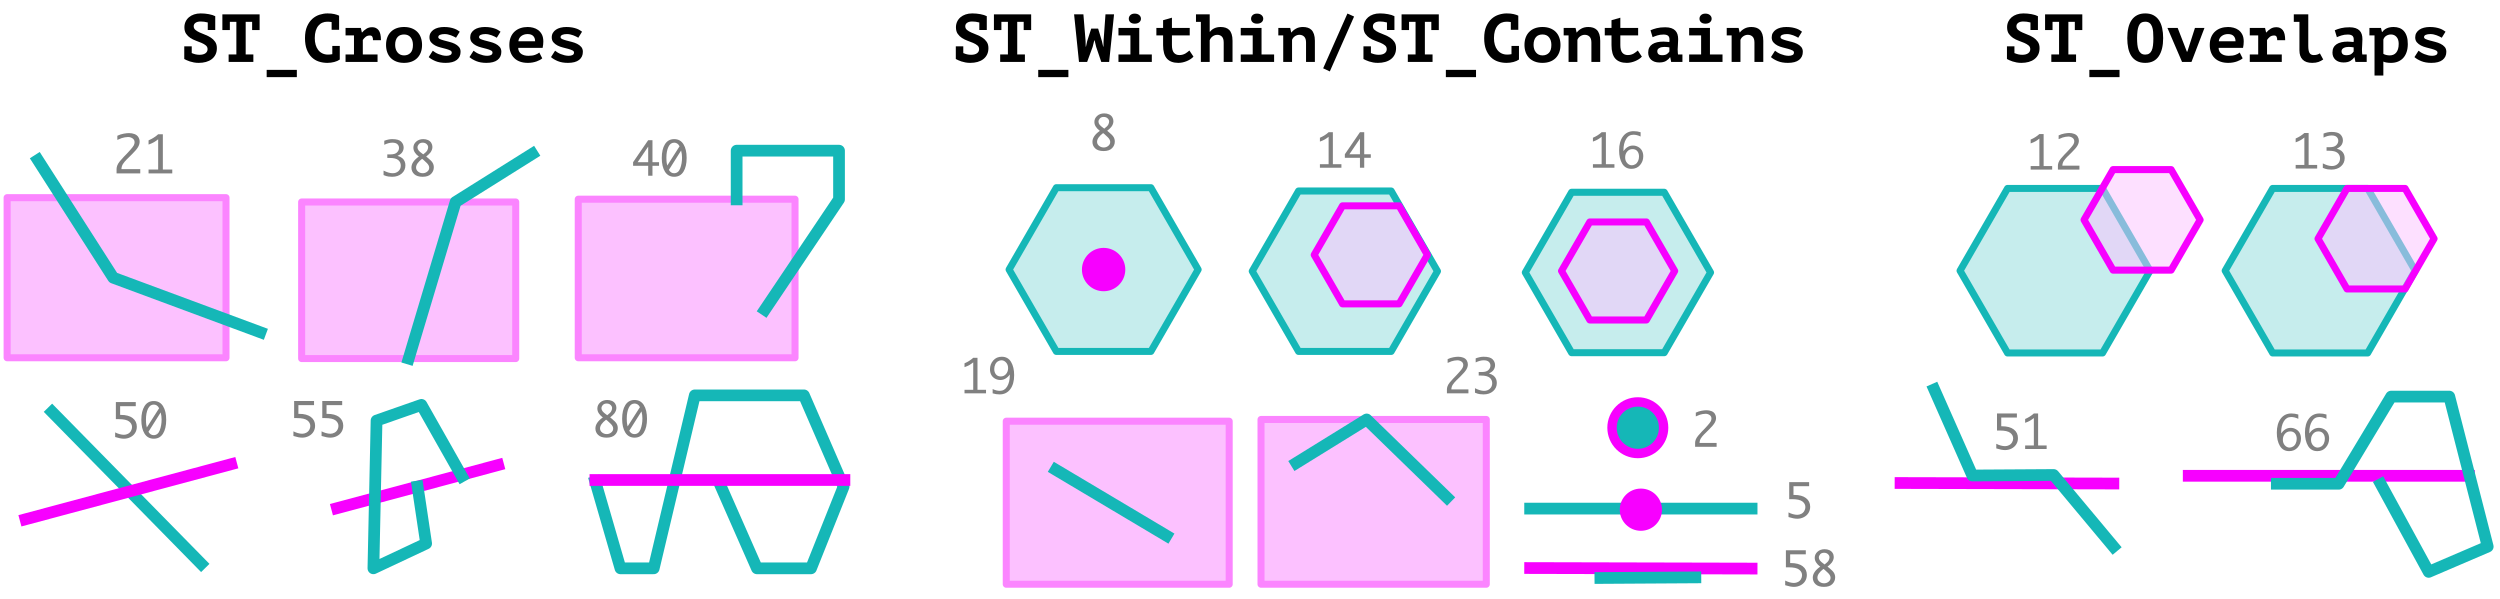 <?xml version="1.0" encoding="UTF-8" standalone="no"?>
<!DOCTYPE svg PUBLIC "-//W3C//DTD SVG 1.1//EN" "http://www.w3.org/Graphics/SVG/1.1/DTD/svg11.dtd">
<svg width="100%" height="100%" viewBox="0 0 2132 511" version="1.1" xmlns="http://www.w3.org/2000/svg" xmlns:xlink="http://www.w3.org/1999/xlink" xml:space="preserve" xmlns:serif="http://www.serif.com/" style="fill-rule:evenodd;clip-rule:evenodd;stroke-linecap:square;stroke-linejoin:round;stroke-miterlimit:10;">
    <rect id="Clementini-Points-Polygons" serif:id="Clementini Points-Polygons" x="-195" y="-2964" width="2683.8" height="4517.66" style="fill:none;"/>
    <path d="M860.55,229.878L900.858,160.062L981.475,160.062L1021.78,229.878L981.475,299.695L900.858,299.695L860.55,229.878Z" style="fill:rgb(198,237,237);stroke:rgb(21,183,183);stroke-width:6px;"/>
    <circle cx="1396.73" cy="364.762" r="26" style="fill:rgb(247,0,255);"/>
    <path d="M157.137,39.54L163.511,39.54L163.511,45.276C163.626,45.314 163.742,45.353 163.858,45.391C164.747,45.778 165.722,46.096 166.784,46.347C167.846,46.598 168.976,46.724 170.174,46.724C172.337,46.724 174.017,46.289 175.214,45.42C176.412,44.551 177.01,43.383 177.01,41.915C177.01,40.602 176.518,39.54 175.533,38.728C174.548,37.917 173.331,37.203 171.883,36.585C170.434,35.967 168.851,35.349 167.132,34.731C165.413,34.113 163.829,33.33 162.381,32.384C160.932,31.438 159.715,30.25 158.731,28.821C157.746,27.392 157.253,25.537 157.253,23.259C157.253,21.52 157.591,19.927 158.267,18.479C158.943,17.03 159.889,15.784 161.106,14.741C162.323,13.699 163.781,12.887 165.48,12.308C167.18,11.729 169.073,11.439 171.159,11.439C173.515,11.439 175.832,11.651 178.111,12.076C180.39,12.501 182.206,13.081 183.558,13.814L183.558,25.576L177.184,25.576L177.184,19.145C177.068,19.145 176.952,19.126 176.837,19.087C175.987,18.855 175.069,18.672 174.084,18.536C173.099,18.401 172.124,18.334 171.159,18.334C169.304,18.334 167.846,18.701 166.784,19.435C165.722,20.168 165.191,21.153 165.191,22.389C165.191,23.664 165.683,24.707 166.668,25.518C167.653,26.329 168.87,27.063 170.318,27.72C171.767,28.377 173.351,29.033 175.069,29.69C176.788,30.346 178.372,31.148 179.82,32.094C181.269,33.041 182.486,34.228 183.471,35.658C184.456,37.087 184.948,38.883 184.948,41.046C184.948,43.132 184.562,44.957 183.789,46.521C183.017,48.086 181.935,49.399 180.545,50.461C179.154,51.523 177.513,52.315 175.62,52.837C173.727,53.358 171.68,53.619 169.478,53.619C168.01,53.619 166.649,53.503 165.394,53.271C164.138,53.039 162.979,52.75 161.917,52.402C160.855,52.054 159.918,51.687 159.107,51.301C158.296,50.915 157.639,50.587 157.137,50.316L157.137,39.54Z" style="fill-rule:nonzero;"/>
    <path d="M194.972,46.434L201.577,46.434L201.577,18.623L196.015,18.623L196.015,25.634L189.641,25.634L189.641,12.25L221.392,12.25L221.392,25.634L215.019,25.634L215.019,18.623L209.514,18.623L209.514,46.434L216.062,46.434L216.062,52.808L194.972,52.808L194.972,46.434Z" style="fill-rule:nonzero;"/>
    <rect x="227.418" y="59.587" width="25.725" height="6.2" style="fill-rule:nonzero;"/>
    <path d="M283.387,39.192L289.761,39.192L289.761,50.78C288.524,51.668 286.95,52.363 285.038,52.866C283.126,53.368 281.166,53.619 279.158,53.619C276.608,53.619 274.184,53.242 271.886,52.489C269.588,51.736 267.57,50.519 265.832,48.839C264.093,47.159 262.703,44.976 261.66,42.292C260.617,39.607 260.096,36.353 260.096,32.529C260.096,28.55 260.685,25.219 261.863,22.534C263.041,19.85 264.557,17.687 266.411,16.045C268.265,14.403 270.331,13.225 272.61,12.511C274.889,11.796 277.13,11.439 279.331,11.439C281.649,11.439 283.609,11.632 285.212,12.018C286.815,12.405 288.138,12.849 289.181,13.351L289.181,25.402L282.808,25.402L282.808,18.797C281.61,18.604 280.374,18.508 279.1,18.508C277.593,18.508 276.193,18.788 274.899,19.348C273.605,19.908 272.475,20.767 271.51,21.926C270.544,23.085 269.791,24.543 269.25,26.3C268.709,28.058 268.439,30.134 268.439,32.529C268.439,34.615 268.69,36.517 269.192,38.236C269.694,39.955 270.428,41.432 271.394,42.668C272.359,43.904 273.537,44.86 274.928,45.536C276.319,46.212 277.902,46.55 279.679,46.55C280.954,46.55 282.19,46.434 283.387,46.203L283.387,39.192Z" style="fill-rule:nonzero;"/>
    <path d="M294.685,46.434L301.87,46.434L301.87,30.211L294.685,30.211L294.685,23.838L307.722,23.838L308.591,27.662L308.823,27.662C309.904,26.387 311.14,25.325 312.531,24.475C313.921,23.625 315.544,23.201 317.398,23.201C319.715,23.201 321.54,24.05 322.873,25.75C324.206,27.449 324.872,30.289 324.872,34.267L318.093,34.267C318.093,32.876 317.89,31.863 317.485,31.225C317.079,30.588 316.432,30.269 315.544,30.269C313.999,30.269 312.753,30.655 311.806,31.428C310.86,32.201 310.059,33.089 309.402,34.093L309.402,46.434L321.975,46.434L321.975,52.808L294.685,52.808L294.685,46.434Z" style="fill-rule:nonzero;"/>
    <path d="M329.217,38.323C329.217,35.889 329.584,33.726 330.318,31.834C331.052,29.941 332.095,28.338 333.447,27.025C334.799,25.711 336.411,24.717 338.285,24.041C340.158,23.365 342.254,23.027 344.571,23.027C347.005,23.027 349.177,23.394 351.089,24.128C353.001,24.862 354.614,25.895 355.927,27.227C357.241,28.56 358.235,30.173 358.911,32.065C359.587,33.958 359.925,36.044 359.925,38.323C359.925,40.756 359.558,42.919 358.824,44.812C358.09,46.705 357.048,48.308 355.696,49.621C354.344,50.934 352.731,51.929 350.858,52.605C348.984,53.281 346.889,53.619 344.571,53.619C342.138,53.619 339.965,53.252 338.053,52.518C336.141,51.784 334.528,50.751 333.215,49.418C331.902,48.086 330.907,46.473 330.231,44.58C329.555,42.688 329.217,40.602 329.217,38.323ZM336.981,38.323C336.981,39.597 337.155,40.776 337.503,41.857C337.85,42.939 338.352,43.885 339.009,44.696C339.666,45.507 340.458,46.135 341.385,46.579C342.312,47.023 343.374,47.245 344.571,47.245C346.812,47.245 348.637,46.531 350.046,45.102C351.456,43.673 352.161,41.413 352.161,38.323C352.161,35.658 351.505,33.504 350.191,31.863C348.878,30.221 347.005,29.4 344.571,29.4C343.49,29.4 342.485,29.564 341.558,29.893C340.631,30.221 339.83,30.752 339.154,31.486C338.478,32.22 337.947,33.147 337.561,34.267C337.174,35.387 336.981,36.739 336.981,38.323Z" style="fill-rule:nonzero;"/>
    <path d="M385.245,44.812C385.245,44.039 384.772,43.421 383.825,42.958C382.879,42.494 381.71,42.07 380.32,41.683C378.929,41.297 377.404,40.901 375.743,40.496C374.082,40.09 372.556,39.53 371.165,38.815C369.775,38.101 368.606,37.193 367.66,36.092C366.714,34.991 366.241,33.572 366.241,31.834C366.241,30.404 366.559,29.149 367.197,28.068C367.834,26.986 368.703,26.069 369.804,25.315C370.905,24.562 372.218,23.992 373.744,23.606C375.269,23.22 376.921,23.027 378.698,23.027C380.59,23.027 382.251,23.162 383.68,23.432C385.109,23.703 386.355,24.031 387.417,24.417C388.48,24.804 389.387,25.238 390.141,25.721C390.894,26.204 391.541,26.638 392.082,27.025L388.895,32.181C388.315,31.834 387.649,31.476 386.896,31.109C386.143,30.742 385.351,30.404 384.52,30.095C383.69,29.786 382.821,29.535 381.913,29.342C381.005,29.149 380.107,29.052 379.219,29.052C377.597,29.052 376.283,29.265 375.279,29.69C374.275,30.115 373.773,30.771 373.773,31.66C373.773,32.355 374.246,32.915 375.192,33.34C376.139,33.765 377.307,34.161 378.698,34.528C380.088,34.895 381.614,35.291 383.275,35.716C384.936,36.14 386.461,36.691 387.852,37.367C389.243,38.043 390.411,38.921 391.357,40.003C392.304,41.085 392.777,42.475 392.777,44.175C392.777,47.11 391.705,49.418 389.561,51.098C387.417,52.779 384.24,53.619 380.03,53.619C376.708,53.619 373.84,53.126 371.426,52.141C369.012,51.156 367.071,50.007 365.603,48.694L369.08,43.248C369.582,43.673 370.248,44.146 371.079,44.667C371.909,45.189 372.846,45.662 373.889,46.087C374.931,46.512 376.042,46.869 377.22,47.159C378.398,47.448 379.567,47.593 380.725,47.593C381.961,47.593 383.024,47.381 383.912,46.956C384.8,46.531 385.245,45.816 385.245,44.812Z" style="fill-rule:nonzero;"/>
    <path d="M420.008,44.812C420.008,44.039 419.535,43.421 418.589,42.958C417.642,42.494 416.474,42.07 415.083,41.683C413.693,41.297 412.167,40.901 410.506,40.496C408.845,40.09 407.32,39.53 405.929,38.815C404.539,38.101 403.37,37.193 402.424,36.092C401.477,34.991 401.004,33.572 401.004,31.834C401.004,30.404 401.323,29.149 401.96,28.068C402.598,26.986 403.467,26.069 404.567,25.315C405.668,24.562 406.982,23.992 408.507,23.606C410.033,23.22 411.684,23.027 413.461,23.027C415.354,23.027 417.015,23.162 418.444,23.432C419.873,23.703 421.119,24.031 422.181,24.417C423.243,24.804 424.151,25.238 424.904,25.721C425.657,26.204 426.304,26.638 426.845,27.025L423.659,32.181C423.079,31.834 422.413,31.476 421.66,31.109C420.906,30.742 420.115,30.404 419.284,30.095C418.454,29.786 417.585,29.535 416.677,29.342C415.769,29.149 414.871,29.052 413.983,29.052C412.36,29.052 411.047,29.265 410.043,29.69C409.038,30.115 408.536,30.771 408.536,31.66C408.536,32.355 409.01,32.915 409.956,33.34C410.902,33.765 412.071,34.161 413.461,34.528C414.852,34.895 416.377,35.291 418.038,35.716C419.699,36.14 421.225,36.691 422.616,37.367C424.006,38.043 425.175,38.921 426.121,40.003C427.067,41.085 427.54,42.475 427.54,44.175C427.54,47.11 426.469,49.418 424.325,51.098C422.181,52.779 419.004,53.619 414.794,53.619C411.472,53.619 408.604,53.126 406.19,52.141C403.776,51.156 401.835,50.007 400.367,48.694L403.843,43.248C404.345,43.673 405.012,44.146 405.842,44.667C406.673,45.189 407.609,45.662 408.652,46.087C409.695,46.512 410.806,46.869 411.984,47.159C413.162,47.448 414.33,47.593 415.489,47.593C416.725,47.593 417.787,47.381 418.676,46.956C419.564,46.531 420.008,45.816 420.008,44.812Z" style="fill-rule:nonzero;"/>
    <path d="M462.42,49.737C461.918,50.2 461.271,50.654 460.479,51.098C459.687,51.543 458.76,51.958 457.698,52.344C456.636,52.73 455.467,53.039 454.193,53.271C452.918,53.503 451.566,53.619 450.137,53.619C447.665,53.619 445.453,53.271 443.503,52.576C441.552,51.881 439.901,50.867 438.549,49.534C437.197,48.201 436.164,46.598 435.449,44.725C434.735,42.852 434.377,40.718 434.377,38.323C434.377,35.773 434.783,33.543 435.594,31.631C436.405,29.719 437.516,28.125 438.926,26.851C440.335,25.576 441.987,24.62 443.879,23.983C445.772,23.345 447.819,23.027 450.021,23.027C451.489,23.027 453.005,23.22 454.569,23.606C456.134,23.992 457.572,24.659 458.886,25.605C460.199,26.551 461.271,27.816 462.101,29.4C462.932,30.984 463.347,32.992 463.347,35.426C463.347,37.087 463.154,38.883 462.768,40.814L441.909,40.814C441.948,42.05 442.209,43.093 442.692,43.943C443.174,44.793 443.812,45.488 444.604,46.029C445.395,46.569 446.303,46.965 447.327,47.216C448.35,47.468 449.442,47.593 450.6,47.593C452.918,47.593 454.82,47.323 456.307,46.782C457.795,46.241 459.002,45.585 459.929,44.812L462.42,49.737ZM449.905,29.052C448.901,29.052 447.954,29.188 447.066,29.458C446.178,29.728 445.376,30.124 444.662,30.646C443.947,31.167 443.358,31.814 442.894,32.587C442.431,33.359 442.161,34.228 442.083,35.194L456.336,35.194C456.336,33.301 455.805,31.805 454.743,30.704C453.681,29.603 452.068,29.052 449.905,29.052Z" style="fill-rule:nonzero;"/>
    <path d="M489.536,44.812C489.536,44.039 489.062,43.421 488.116,42.958C487.17,42.494 486.001,42.07 484.611,41.683C483.22,41.297 481.695,40.901 480.034,40.496C478.373,40.09 476.847,39.53 475.456,38.815C474.066,38.101 472.897,37.193 471.951,36.092C471.005,34.991 470.532,33.572 470.532,31.834C470.532,30.404 470.85,29.149 471.488,28.068C472.125,26.986 472.994,26.069 474.095,25.315C475.196,24.562 476.509,23.992 478.035,23.606C479.56,23.22 481.212,23.027 482.989,23.027C484.881,23.027 486.542,23.162 487.971,23.432C489.4,23.703 490.646,24.031 491.708,24.417C492.771,24.804 493.678,25.238 494.432,25.721C495.185,26.204 495.832,26.638 496.373,27.025L493.186,32.181C492.606,31.834 491.94,31.476 491.187,31.109C490.434,30.742 489.642,30.404 488.811,30.095C487.981,29.786 487.112,29.535 486.204,29.342C485.296,29.149 484.398,29.052 483.51,29.052C481.888,29.052 480.574,29.265 479.57,29.69C478.566,30.115 478.064,30.771 478.064,31.66C478.064,32.355 478.537,32.915 479.483,33.34C480.43,33.765 481.598,34.161 482.989,34.528C484.379,34.895 485.905,35.291 487.566,35.716C489.227,36.14 490.752,36.691 492.143,37.367C493.533,38.043 494.702,38.921 495.648,40.003C496.595,41.085 497.068,42.475 497.068,44.175C497.068,47.11 495.996,49.418 493.852,51.098C491.708,52.779 488.531,53.619 484.321,53.619C480.999,53.619 478.131,53.126 475.717,52.141C473.303,51.156 471.362,50.007 469.894,48.694L473.371,43.248C473.873,43.673 474.539,44.146 475.369,44.667C476.2,45.189 477.137,45.662 478.18,46.087C479.222,46.512 480.333,46.869 481.511,47.159C482.689,47.448 483.858,47.593 485.016,47.593C486.252,47.593 487.315,47.381 488.203,46.956C489.091,46.531 489.536,45.816 489.536,44.812Z" style="fill-rule:nonzero;"/>
    <path d="M815.115,39.54L821.488,39.54L821.488,45.276C821.604,45.314 821.72,45.353 821.836,45.391C822.724,45.778 823.699,46.096 824.762,46.347C825.824,46.598 826.954,46.724 828.151,46.724C830.314,46.724 831.994,46.289 833.192,45.42C834.389,44.551 834.988,43.383 834.988,41.915C834.988,40.602 834.495,39.54 833.511,38.728C832.526,37.917 831.309,37.203 829.86,36.585C828.412,35.967 826.828,35.349 825.109,34.731C823.39,34.113 821.807,33.33 820.358,32.384C818.91,31.438 817.693,30.25 816.708,28.821C815.723,27.392 815.231,25.537 815.231,23.259C815.231,21.52 815.569,19.927 816.245,18.479C816.921,17.03 817.867,15.784 819.084,14.741C820.3,13.699 821.758,12.887 823.458,12.308C825.158,11.729 827.05,11.439 829.136,11.439C831.492,11.439 833.81,11.651 836.089,12.076C838.368,12.501 840.183,13.081 841.535,13.814L841.535,25.576L835.162,25.576L835.162,19.145C835.046,19.145 834.93,19.126 834.814,19.087C833.964,18.855 833.047,18.672 832.062,18.536C831.077,18.401 830.102,18.334 829.136,18.334C827.282,18.334 825.824,18.701 824.762,19.435C823.699,20.168 823.168,21.153 823.168,22.389C823.168,23.664 823.661,24.707 824.646,25.518C825.631,26.329 826.847,27.063 828.296,27.72C829.744,28.377 831.328,29.033 833.047,29.69C834.766,30.346 836.35,31.148 837.798,32.094C839.247,33.041 840.463,34.228 841.448,35.658C842.433,37.087 842.926,38.883 842.926,41.046C842.926,43.132 842.539,44.957 841.767,46.521C840.994,48.086 839.913,49.399 838.522,50.461C837.132,51.523 835.49,52.315 833.597,52.837C831.705,53.358 829.658,53.619 827.456,53.619C825.988,53.619 824.626,53.503 823.371,53.271C822.116,53.039 820.957,52.75 819.895,52.402C818.833,52.054 817.896,51.687 817.085,51.301C816.274,50.915 815.617,50.587 815.115,50.316L815.115,39.54Z" style="fill-rule:nonzero;"/>
    <path d="M852.949,46.434L859.554,46.434L859.554,18.623L853.992,18.623L853.992,25.634L847.619,25.634L847.619,12.25L879.37,12.25L879.37,25.634L872.996,25.634L872.996,18.623L867.492,18.623L867.492,46.434L874.039,46.434L874.039,52.808L852.949,52.808L852.949,46.434Z" style="fill-rule:nonzero;"/>
    <rect x="885.395" y="59.587" width="25.725" height="6.2" style="fill-rule:nonzero;"/>
    <path d="M925.779,34.904L925.895,39.771L926.127,39.771L927.112,35.194L930.588,24.417L936.498,24.417L939.742,35.194L940.785,39.771L941.017,39.771L941.133,34.788L942.755,12.25L950.056,12.25L945.884,52.808L939.163,52.808L934.818,40.003L933.485,34.441L933.195,34.441L931.805,40.003L927.112,52.808L920.159,52.808L915.987,12.25L923.925,12.25L925.779,34.904Z" style="fill-rule:nonzero;"/>
    <path d="M953.822,46.434L964.019,46.434L964.019,30.211L953.822,30.211L953.822,23.838L971.551,23.838L971.551,46.434L982.27,46.434L982.27,52.808L953.822,52.808L953.822,46.434ZM962.629,15.958C962.629,14.761 963.073,13.737 963.961,12.887C964.85,12.038 966.086,11.613 967.669,11.613C969.292,11.613 970.586,12.038 971.551,12.887C972.517,13.737 973,14.761 973,15.958C973,17.194 972.517,18.208 971.551,19C970.586,19.792 969.292,20.188 967.669,20.188C966.086,20.188 964.85,19.792 963.961,19C963.073,18.208 962.629,17.194 962.629,15.958Z" style="fill-rule:nonzero;"/>
    <path d="M991.888,30.211L986.152,30.211L986.152,23.838L991.888,23.838L991.888,17.233L999.42,15.089L999.42,23.838L1014.6,23.838L1014.6,30.211L999.42,30.211L999.42,38.497C999.42,41.471 999.98,43.624 1001.1,44.957C1002.22,46.289 1003.78,46.956 1005.79,46.956C1006.84,46.956 1007.78,46.83 1008.63,46.579C1009.48,46.328 1010.25,46.009 1010.92,45.623C1011.6,45.237 1012.22,44.812 1012.77,44.348C1013.34,43.885 1013.85,43.46 1014.31,43.074L1017.79,48.288C1017.13,49.061 1016.31,49.766 1015.32,50.403C1014.34,51.04 1013.28,51.601 1012.14,52.083C1011,52.566 1009.81,52.943 1008.57,53.213C1007.34,53.484 1006.12,53.619 1004.92,53.619C1000.6,53.619 997.344,52.412 995.162,49.998C992.979,47.583 991.888,43.75 991.888,38.497L991.888,30.211Z" style="fill-rule:nonzero;"/>
    <path d="M1019.93,12.25L1031.63,12.25L1031.63,27.083L1031.87,27.083C1032.79,25.846 1034.03,24.862 1035.57,24.128C1037.12,23.394 1038.93,23.027 1041.02,23.027C1042.49,23.027 1043.84,23.22 1045.08,23.606C1046.31,23.992 1047.38,24.63 1048.26,25.518C1049.15,26.407 1049.85,27.614 1050.35,29.139C1050.85,30.665 1051.1,32.548 1051.1,34.788L1051.1,52.808L1043.57,52.808L1043.57,36.353C1043.57,33.997 1043.07,32.297 1042.06,31.254C1041.06,30.211 1039.75,29.69 1038.12,29.69C1036.69,29.69 1035.38,30.124 1034.18,30.993C1032.99,31.863 1032.14,32.973 1031.63,34.325L1031.63,52.808L1024.1,52.808L1024.1,18.623L1019.93,18.623L1019.93,12.25Z" style="fill-rule:nonzero;"/>
    <path d="M1058.11,46.434L1068.31,46.434L1068.31,30.211L1058.11,30.211L1058.11,23.838L1075.84,23.838L1075.84,46.434L1086.56,46.434L1086.56,52.808L1058.11,52.808L1058.11,46.434ZM1066.92,15.958C1066.92,14.761 1067.36,13.737 1068.25,12.887C1069.14,12.038 1070.38,11.613 1071.96,11.613C1073.58,11.613 1074.88,12.038 1075.84,12.887C1076.81,13.737 1077.29,14.761 1077.29,15.958C1077.29,17.194 1076.81,18.208 1075.84,19C1074.88,19.792 1073.58,20.188 1071.96,20.188C1070.38,20.188 1069.14,19.792 1068.25,19C1067.36,18.208 1066.92,17.194 1066.92,15.958Z" style="fill-rule:nonzero;"/>
    <path d="M1090.15,23.838L1100.29,23.838L1101.16,27.662L1101.39,27.662C1102.28,26.426 1103.56,25.344 1105.22,24.417C1106.88,23.49 1108.87,23.027 1111.18,23.027C1112.61,23.027 1113.96,23.22 1115.21,23.606C1116.47,23.992 1117.54,24.63 1118.43,25.518C1119.32,26.407 1120.02,27.614 1120.54,29.139C1121.06,30.665 1121.33,32.548 1121.33,34.788L1121.33,52.808L1113.79,52.808L1113.79,36.353C1113.79,33.997 1113.26,32.297 1112.2,31.254C1111.14,30.211 1109.8,29.69 1108.17,29.69C1106.74,29.69 1105.44,30.105 1104.26,30.936C1103.08,31.766 1102.28,32.799 1101.86,34.035L1101.86,52.808L1094.33,52.808L1094.33,30.211L1090.15,30.211L1090.15,23.838Z" style="fill-rule:nonzero;"/>
    <path d="M1149.08,11.555L1154.76,14.104L1134.07,60.919L1128.39,58.254L1149.08,11.555Z" style="fill-rule:nonzero;"/>
    <path d="M1162.75,39.54L1169.12,39.54L1169.12,45.276C1169.24,45.314 1169.36,45.353 1169.47,45.391C1170.36,45.778 1171.34,46.096 1172.4,46.347C1173.46,46.598 1174.59,46.724 1175.79,46.724C1177.95,46.724 1179.63,46.289 1180.83,45.42C1182.03,44.551 1182.62,43.383 1182.62,41.915C1182.62,40.602 1182.13,39.54 1181.15,38.728C1180.16,37.917 1178.94,37.203 1177.5,36.585C1176.05,35.967 1174.46,35.349 1172.75,34.731C1171.03,34.113 1169.44,33.33 1168,32.384C1166.55,31.438 1165.33,30.25 1164.35,28.821C1163.36,27.392 1162.87,25.537 1162.87,23.259C1162.87,21.52 1163.2,19.927 1163.88,18.479C1164.56,17.03 1165.5,15.784 1166.72,14.741C1167.94,13.699 1169.39,12.887 1171.1,12.308C1172.79,11.729 1174.69,11.439 1176.77,11.439C1179.13,11.439 1181.45,11.651 1183.73,12.076C1186,12.501 1187.82,13.081 1189.17,13.814L1189.17,25.576L1182.8,25.576L1182.8,19.145C1182.68,19.145 1182.57,19.126 1182.45,19.087C1181.6,18.855 1180.68,18.672 1179.7,18.536C1178.71,18.401 1177.74,18.334 1176.77,18.334C1174.92,18.334 1173.46,18.701 1172.4,19.435C1171.34,20.168 1170.81,21.153 1170.81,22.389C1170.81,23.664 1171.3,24.707 1172.28,25.518C1173.27,26.329 1174.48,27.063 1175.93,27.72C1177.38,28.377 1178.96,29.033 1180.68,29.69C1182.4,30.346 1183.99,31.148 1185.43,32.094C1186.88,33.041 1188.1,34.228 1189.09,35.658C1190.07,37.087 1190.56,38.883 1190.56,41.046C1190.56,43.132 1190.18,44.957 1189.4,46.521C1188.63,48.086 1187.55,49.399 1186.16,50.461C1184.77,51.523 1183.13,52.315 1181.23,52.837C1179.34,53.358 1177.29,53.619 1175.09,53.619C1173.62,53.619 1172.26,53.503 1171.01,53.271C1169.75,53.039 1168.59,52.75 1167.53,52.402C1166.47,52.054 1165.53,51.687 1164.72,51.301C1163.91,50.915 1163.25,50.587 1162.75,50.316L1162.75,39.54Z" style="fill-rule:nonzero;"/>
    <path d="M1200.59,46.434L1207.19,46.434L1207.19,18.623L1201.63,18.623L1201.63,25.634L1195.26,25.634L1195.26,12.25L1227.01,12.25L1227.01,25.634L1220.63,25.634L1220.63,18.623L1215.13,18.623L1215.13,46.434L1221.68,46.434L1221.68,52.808L1200.59,52.808L1200.59,46.434Z" style="fill-rule:nonzero;"/>
    <rect x="1233.03" y="59.587" width="25.725" height="6.2" style="fill-rule:nonzero;"/>
    <path d="M1289,39.192L1295.38,39.192L1295.38,50.78C1294.14,51.668 1292.57,52.363 1290.65,52.866C1288.74,53.368 1286.78,53.619 1284.77,53.619C1282.22,53.619 1279.8,53.242 1277.5,52.489C1275.2,51.736 1273.18,50.519 1271.45,48.839C1269.71,47.159 1268.32,44.976 1267.27,42.292C1266.23,39.607 1265.71,36.353 1265.71,32.529C1265.71,28.55 1266.3,25.219 1267.48,22.534C1268.65,19.85 1270.17,17.687 1272.03,16.045C1273.88,14.403 1275.95,13.225 1278.23,12.511C1280.5,11.796 1282.74,11.439 1284.95,11.439C1287.26,11.439 1289.22,11.632 1290.83,12.018C1292.43,12.405 1293.75,12.849 1294.8,13.351L1294.8,25.402L1288.42,25.402L1288.42,18.797C1287.22,18.604 1285.99,18.508 1284.71,18.508C1283.21,18.508 1281.81,18.788 1280.51,19.348C1279.22,19.908 1278.09,20.767 1277.12,21.926C1276.16,23.085 1275.4,24.543 1274.86,26.3C1274.32,28.058 1274.05,30.134 1274.05,32.529C1274.05,34.615 1274.3,36.517 1274.81,38.236C1275.31,39.955 1276.04,41.432 1277.01,42.668C1277.97,43.904 1279.15,44.86 1280.54,45.536C1281.93,46.212 1283.52,46.55 1285.29,46.55C1286.57,46.55 1287.8,46.434 1289,46.203L1289,39.192Z" style="fill-rule:nonzero;"/>
    <path d="M1300.07,38.323C1300.07,35.889 1300.43,33.726 1301.17,31.834C1301.9,29.941 1302.94,28.338 1304.3,27.025C1305.65,25.711 1307.26,24.717 1309.13,24.041C1311.01,23.365 1313.1,23.027 1315.42,23.027C1317.86,23.027 1320.03,23.394 1321.94,24.128C1323.85,24.862 1325.46,25.895 1326.78,27.227C1328.09,28.56 1329.09,30.173 1329.76,32.065C1330.44,33.958 1330.78,36.044 1330.78,38.323C1330.78,40.756 1330.41,42.919 1329.67,44.812C1328.94,46.705 1327.9,48.308 1326.55,49.621C1325.19,50.934 1323.58,51.929 1321.71,52.605C1319.84,53.281 1317.74,53.619 1315.42,53.619C1312.99,53.619 1310.82,53.252 1308.9,52.518C1306.99,51.784 1305.38,50.751 1304.07,49.418C1302.75,48.086 1301.76,46.473 1301.08,44.58C1300.41,42.688 1300.07,40.602 1300.07,38.323ZM1307.83,38.323C1307.83,39.597 1308.01,40.776 1308.35,41.857C1308.7,42.939 1309.2,43.885 1309.86,44.696C1310.52,45.507 1311.31,46.135 1312.24,46.579C1313.16,47.023 1314.22,47.245 1315.42,47.245C1317.66,47.245 1319.49,46.531 1320.9,45.102C1322.31,43.673 1323.01,41.413 1323.01,38.323C1323.01,35.658 1322.36,33.504 1321.04,31.863C1319.73,30.221 1317.86,29.4 1315.42,29.4C1314.34,29.4 1313.34,29.564 1312.41,29.893C1311.48,30.221 1310.68,30.752 1310,31.486C1309.33,32.22 1308.8,33.147 1308.41,34.267C1308.03,35.387 1307.83,36.739 1307.83,38.323Z" style="fill-rule:nonzero;"/>
    <path d="M1333.5,23.838L1343.64,23.838L1344.51,27.662L1344.74,27.662C1345.63,26.426 1346.9,25.344 1348.56,24.417C1350.22,23.49 1352.21,23.027 1354.53,23.027C1355.96,23.027 1357.3,23.22 1358.56,23.606C1359.81,23.992 1360.88,24.63 1361.77,25.518C1362.66,26.407 1363.37,27.614 1363.89,29.139C1364.41,30.665 1364.67,32.548 1364.67,34.788L1364.67,52.808L1357.14,52.808L1357.14,36.353C1357.14,33.997 1356.61,32.297 1355.55,31.254C1354.48,30.211 1353.14,29.69 1351.52,29.69C1350.09,29.69 1348.79,30.105 1347.61,30.936C1346.43,31.766 1345.63,32.799 1345.2,34.035L1345.2,52.808L1337.67,52.808L1337.67,30.211L1333.5,30.211L1333.5,23.838Z" style="fill-rule:nonzero;"/>
    <path d="M1374.29,30.211L1368.55,30.211L1368.55,23.838L1374.29,23.838L1374.29,17.233L1381.82,15.089L1381.82,23.838L1397,23.838L1397,30.211L1381.82,30.211L1381.82,38.497C1381.82,41.471 1382.38,43.624 1383.5,44.957C1384.62,46.289 1386.18,46.956 1388.19,46.956C1389.24,46.956 1390.18,46.83 1391.03,46.579C1391.88,46.328 1392.64,46.009 1393.32,45.623C1394,45.237 1394.62,44.812 1395.17,44.348C1395.74,43.885 1396.25,43.46 1396.71,43.074L1400.19,48.288C1399.53,49.061 1398.71,49.766 1397.73,50.403C1396.74,51.04 1395.68,51.601 1394.54,52.083C1393.4,52.566 1392.21,52.943 1390.98,53.213C1389.74,53.484 1388.52,53.619 1387.33,53.619C1383,53.619 1379.74,52.412 1377.56,49.998C1375.38,47.583 1374.29,43.75 1374.29,38.497L1374.29,30.211Z" style="fill-rule:nonzero;"/>
    <path d="M1407.55,25.808C1409.09,25.113 1410.88,24.514 1412.9,24.012C1414.93,23.51 1417.34,23.259 1420.12,23.259C1422.13,23.259 1423.84,23.5 1425.25,23.983C1426.66,24.466 1427.8,25.151 1428.66,26.04C1429.53,26.928 1430.16,27.99 1430.55,29.226C1430.93,30.462 1431.13,31.853 1431.13,33.398C1431.13,35.368 1431.06,37.048 1430.92,38.439C1430.79,39.829 1430.72,41.065 1430.72,42.147C1430.72,42.958 1430.76,43.866 1430.84,44.87C1430.91,45.411 1430.97,45.932 1431.01,46.434L1434.78,46.434L1434.78,52.808L1425.16,52.808L1424.41,48.868L1424.12,48.868C1423.34,50.065 1422.24,51.098 1420.81,51.968C1419.38,52.837 1417.45,53.271 1415.02,53.271C1412.12,53.271 1409.82,52.499 1408.12,50.954C1406.42,49.409 1405.58,47.361 1405.58,44.812C1405.58,43.19 1405.88,41.789 1406.47,40.611C1407.07,39.433 1407.94,38.468 1409.08,37.714C1410.22,36.961 1411.59,36.401 1413.19,36.034C1414.8,35.667 1416.58,35.484 1418.55,35.484C1419.25,35.484 1419.98,35.522 1420.76,35.6C1421.53,35.677 1422.47,35.754 1423.6,35.831C1423.67,35.445 1423.71,35.059 1423.71,34.673L1423.71,33.572C1423.71,32.104 1423.29,31.051 1422.44,30.414C1421.59,29.777 1420.33,29.458 1418.67,29.458C1416.7,29.458 1414.92,29.709 1413.34,30.211C1411.76,30.713 1410.42,31.216 1409.34,31.718L1407.55,25.808ZM1417.45,47.072C1419.31,47.072 1420.7,46.734 1421.62,46.058C1422.55,45.382 1423.23,44.657 1423.65,43.885L1423.65,40.409C1423.27,40.331 1422.69,40.244 1421.91,40.148C1421.14,40.051 1420.31,40.003 1419.42,40.003C1418.69,40.003 1417.95,40.071 1417.22,40.206C1416.49,40.341 1415.83,40.553 1415.25,40.843C1414.67,41.133 1414.21,41.509 1413.86,41.973C1413.51,42.436 1413.34,42.997 1413.34,43.653C1413.34,44.735 1413.66,45.575 1414.3,46.174C1414.93,46.772 1415.99,47.072 1417.45,47.072Z" style="fill-rule:nonzero;"/>
    <path d="M1440.51,46.434L1450.71,46.434L1450.71,30.211L1440.51,30.211L1440.51,23.838L1458.24,23.838L1458.24,46.434L1468.96,46.434L1468.96,52.808L1440.51,52.808L1440.51,46.434ZM1449.32,15.958C1449.32,14.761 1449.76,13.737 1450.65,12.887C1451.54,12.038 1452.78,11.613 1454.36,11.613C1455.98,11.613 1457.28,12.038 1458.24,12.887C1459.21,13.737 1459.69,14.761 1459.69,15.958C1459.69,17.194 1459.21,18.208 1458.24,19C1457.28,19.792 1455.98,20.188 1454.36,20.188C1452.78,20.188 1451.54,19.792 1450.65,19C1449.76,18.208 1449.32,17.194 1449.32,15.958Z" style="fill-rule:nonzero;"/>
    <path d="M1472.55,23.838L1482.69,23.838L1483.56,27.662L1483.79,27.662C1484.68,26.426 1485.96,25.344 1487.62,24.417C1489.28,23.49 1491.27,23.027 1493.59,23.027C1495.02,23.027 1496.36,23.22 1497.61,23.606C1498.87,23.992 1499.94,24.63 1500.83,25.518C1501.72,26.407 1502.42,27.614 1502.94,29.139C1503.46,30.665 1503.73,32.548 1503.73,34.788L1503.73,52.808L1496.19,52.808L1496.19,36.353C1496.19,33.997 1495.66,32.297 1494.6,31.254C1493.54,30.211 1492.19,29.69 1490.57,29.69C1489.14,29.69 1487.84,30.105 1486.66,30.936C1485.48,31.766 1484.68,32.799 1484.26,34.035L1484.26,52.808L1476.73,52.808L1476.73,30.211L1472.55,30.211L1472.55,23.838Z" style="fill-rule:nonzero;"/>
    <path d="M1529.91,44.812C1529.91,44.039 1529.44,43.421 1528.49,42.958C1527.55,42.494 1526.38,42.07 1524.99,41.683C1523.6,41.297 1522.07,40.901 1520.41,40.496C1518.75,40.09 1517.23,39.53 1515.83,38.815C1514.44,38.101 1513.28,37.193 1512.33,36.092C1511.38,34.991 1510.91,33.572 1510.91,31.834C1510.91,30.404 1511.23,29.149 1511.87,28.068C1512.5,26.986 1513.37,26.069 1514.47,25.315C1515.57,24.562 1516.89,23.992 1518.41,23.606C1519.94,23.22 1521.59,23.027 1523.37,23.027C1525.26,23.027 1526.92,23.162 1528.35,23.432C1529.78,23.703 1531.02,24.031 1532.09,24.417C1533.15,24.804 1534.06,25.238 1534.81,25.721C1535.56,26.204 1536.21,26.638 1536.75,27.025L1533.56,32.181C1532.98,31.834 1532.32,31.476 1531.57,31.109C1530.81,30.742 1530.02,30.404 1529.19,30.095C1528.36,29.786 1527.49,29.535 1526.58,29.342C1525.67,29.149 1524.78,29.052 1523.89,29.052C1522.27,29.052 1520.95,29.265 1519.95,29.69C1518.94,30.115 1518.44,30.771 1518.44,31.66C1518.44,32.355 1518.91,32.915 1519.86,33.34C1520.81,33.765 1521.98,34.161 1523.37,34.528C1524.76,34.895 1526.28,35.291 1527.94,35.716C1529.6,36.14 1531.13,36.691 1532.52,37.367C1533.91,38.043 1535.08,38.921 1536.03,40.003C1536.97,41.085 1537.45,42.475 1537.45,44.175C1537.45,47.11 1536.37,49.418 1534.23,51.098C1532.09,52.779 1528.91,53.619 1524.7,53.619C1521.38,53.619 1518.51,53.126 1516.1,52.141C1513.68,51.156 1511.74,50.007 1510.27,48.694L1513.75,43.248C1514.25,43.673 1514.92,44.146 1515.75,44.667C1516.58,45.189 1517.51,45.662 1518.56,46.087C1519.6,46.512 1520.71,46.869 1521.89,47.159C1523.07,47.448 1524.24,47.593 1525.39,47.593C1526.63,47.593 1527.69,47.381 1528.58,46.956C1529.47,46.531 1529.91,45.816 1529.91,44.812Z" style="fill-rule:nonzero;"/>
    <path d="M1711.53,39.54L1717.91,39.54L1717.91,45.276C1718.02,45.314 1718.14,45.353 1718.26,45.391C1719.14,45.778 1720.12,46.096 1721.18,46.347C1722.24,46.598 1723.37,46.724 1724.57,46.724C1726.73,46.724 1728.41,46.289 1729.61,45.42C1730.81,44.551 1731.41,43.383 1731.41,41.915C1731.41,40.602 1730.91,39.54 1729.93,38.728C1728.94,37.917 1727.73,37.203 1726.28,36.585C1724.83,35.967 1723.25,35.349 1721.53,34.731C1719.81,34.113 1718.23,33.33 1716.78,32.384C1715.33,31.438 1714.11,30.25 1713.13,28.821C1712.14,27.392 1711.65,25.537 1711.65,23.259C1711.65,21.52 1711.99,19.927 1712.66,18.479C1713.34,17.03 1714.29,15.784 1715.5,14.741C1716.72,13.699 1718.18,12.887 1719.88,12.308C1721.58,11.729 1723.47,11.439 1725.56,11.439C1727.91,11.439 1730.23,11.651 1732.51,12.076C1734.79,12.501 1736.6,13.081 1737.95,13.814L1737.95,25.576L1731.58,25.576L1731.58,19.145C1731.47,19.145 1731.35,19.126 1731.23,19.087C1730.38,18.855 1729.47,18.672 1728.48,18.536C1727.5,18.401 1726.52,18.334 1725.56,18.334C1723.7,18.334 1722.24,18.701 1721.18,19.435C1720.12,20.168 1719.59,21.153 1719.59,22.389C1719.59,23.664 1720.08,24.707 1721.07,25.518C1722.05,26.329 1723.27,27.063 1724.72,27.72C1726.16,28.377 1727.75,29.033 1729.47,29.69C1731.18,30.346 1732.77,31.148 1734.22,32.094C1735.66,33.041 1736.88,34.228 1737.87,35.658C1738.85,37.087 1739.34,38.883 1739.34,41.046C1739.34,43.132 1738.96,44.957 1738.19,46.521C1737.41,48.086 1736.33,49.399 1734.94,50.461C1733.55,51.523 1731.91,52.315 1730.02,52.837C1728.12,53.358 1726.08,53.619 1723.88,53.619C1722.41,53.619 1721.05,53.503 1719.79,53.271C1718.54,53.039 1717.38,52.75 1716.31,52.402C1715.25,52.054 1714.32,51.687 1713.5,51.301C1712.69,50.915 1712.04,50.587 1711.53,50.316L1711.53,39.54Z" style="fill-rule:nonzero;"/>
    <path d="M1749.37,46.434L1755.97,46.434L1755.97,18.623L1750.41,18.623L1750.41,25.634L1744.04,25.634L1744.04,12.25L1775.79,12.25L1775.79,25.634L1769.41,25.634L1769.41,18.623L1763.91,18.623L1763.91,46.434L1770.46,46.434L1770.46,52.808L1749.37,52.808L1749.37,46.434Z" style="fill-rule:nonzero;"/>
    <rect x="1781.81" y="59.587" width="25.725" height="6.2" style="fill-rule:nonzero;"/>
    <path d="M1814.14,32.529C1814.14,29.246 1814.45,26.291 1815.07,23.664C1815.69,21.038 1816.64,18.826 1817.91,17.03C1819.18,15.234 1820.78,13.853 1822.69,12.887C1824.6,11.922 1826.85,11.439 1829.44,11.439C1832.22,11.439 1834.58,11.96 1836.51,13.003C1838.44,14.046 1840.01,15.495 1841.23,17.349C1842.45,19.203 1843.34,21.424 1843.9,24.012C1844.46,26.6 1844.74,29.439 1844.74,32.529C1844.74,39.134 1843.47,44.3 1840.94,48.028C1838.41,51.755 1834.58,53.619 1829.44,53.619C1826.66,53.619 1824.29,53.097 1822.34,52.054C1820.39,51.012 1818.81,49.563 1817.59,47.709C1816.38,45.855 1815.5,43.634 1814.95,41.046C1814.41,38.458 1814.14,35.619 1814.14,32.529ZM1822.49,32.529C1822.49,34.499 1822.57,36.334 1822.75,38.033C1822.92,39.733 1823.25,41.21 1823.73,42.465C1824.22,43.721 1824.91,44.715 1825.82,45.449C1826.73,46.183 1827.93,46.55 1829.44,46.55C1830.79,46.55 1831.91,46.27 1832.8,45.71C1833.69,45.15 1834.4,44.291 1834.94,43.132C1835.49,41.973 1835.86,40.515 1836.07,38.757C1836.29,37 1836.39,34.924 1836.39,32.529C1836.39,30.636 1836.33,28.84 1836.19,27.14C1836.06,25.441 1835.75,23.954 1835.26,22.679C1834.78,21.404 1834.08,20.391 1833.15,19.637C1832.22,18.884 1830.99,18.508 1829.44,18.508C1826.74,18.508 1824.9,19.686 1823.94,22.042C1822.97,24.398 1822.49,27.894 1822.49,32.529Z" style="fill-rule:nonzero;"/>
    <path d="M1864.96,44.059L1865.36,44.059L1871.85,23.838L1879.96,23.838L1868.9,52.808L1860.84,52.808L1848.39,23.838L1857.13,23.838L1864.96,44.059Z" style="fill-rule:nonzero;"/>
    <path d="M1912.53,49.737C1912.02,50.2 1911.38,50.654 1910.58,51.098C1909.79,51.543 1908.87,51.958 1907.8,52.344C1906.74,52.73 1905.57,53.039 1904.3,53.271C1903.02,53.503 1901.67,53.619 1900.24,53.619C1897.77,53.619 1895.56,53.271 1893.61,52.576C1891.66,51.881 1890.01,50.867 1888.65,49.534C1887.3,48.201 1886.27,46.598 1885.56,44.725C1884.84,42.852 1884.48,40.718 1884.48,38.323C1884.48,35.773 1884.89,33.543 1885.7,31.631C1886.51,29.719 1887.62,28.125 1889.03,26.851C1890.44,25.576 1892.09,24.62 1893.99,23.983C1895.88,23.345 1897.92,23.027 1900.13,23.027C1901.59,23.027 1903.11,23.22 1904.67,23.606C1906.24,23.992 1907.68,24.659 1908.99,25.605C1910.3,26.551 1911.38,27.816 1912.21,29.4C1913.04,30.984 1913.45,32.992 1913.45,35.426C1913.45,37.087 1913.26,38.883 1912.87,40.814L1892.02,40.814C1892.05,42.05 1892.31,43.093 1892.8,43.943C1893.28,44.793 1893.92,45.488 1894.71,46.029C1895.5,46.569 1896.41,46.965 1897.43,47.216C1898.46,47.468 1899.55,47.593 1900.71,47.593C1903.02,47.593 1904.93,47.323 1906.41,46.782C1907.9,46.241 1909.11,45.585 1910.03,44.812L1912.53,49.737ZM1900.01,29.052C1899.01,29.052 1898.06,29.188 1897.17,29.458C1896.28,29.728 1895.48,30.124 1894.77,30.646C1894.05,31.167 1893.46,31.814 1893,32.587C1892.54,33.359 1892.27,34.228 1892.19,35.194L1906.44,35.194C1906.44,33.301 1905.91,31.805 1904.85,30.704C1903.79,29.603 1902.17,29.052 1900.01,29.052Z" style="fill-rule:nonzero;"/>
    <path d="M1918.61,46.434L1925.79,46.434L1925.79,30.211L1918.61,30.211L1918.61,23.838L1931.64,23.838L1932.52,27.662L1932.75,27.662C1933.83,26.387 1935.06,25.325 1936.45,24.475C1937.85,23.625 1939.47,23.201 1941.32,23.201C1943.64,23.201 1945.46,24.05 1946.8,25.75C1948.13,27.449 1948.8,30.289 1948.8,34.267L1942.02,34.267C1942.02,32.876 1941.81,31.863 1941.41,31.225C1941,30.588 1940.36,30.269 1939.47,30.269C1937.92,30.269 1936.68,30.655 1935.73,31.428C1934.78,32.201 1933.98,33.089 1933.33,34.093L1933.33,46.434L1945.9,46.434L1945.9,52.808L1918.61,52.808L1918.61,46.434Z" style="fill-rule:nonzero;"/>
    <path d="M1956.15,12.25L1968.5,12.25L1968.5,39.018C1968.5,41.992 1968.86,44.059 1969.6,45.218C1970.33,46.376 1971.51,46.956 1973.13,46.956C1974.33,46.956 1975.31,46.83 1976.09,46.579C1976.86,46.328 1977.63,45.971 1978.4,45.507L1981.24,50.722C1980.59,51.147 1979.93,51.543 1979.27,51.91C1978.62,52.277 1977.92,52.586 1977.19,52.837C1976.45,53.088 1975.65,53.281 1974.78,53.416C1973.91,53.551 1972.94,53.619 1971.86,53.619C1968.23,53.619 1965.5,52.692 1963.69,50.838C1961.87,48.984 1960.96,46.357 1960.96,42.958L1960.96,18.623L1956.15,18.623L1956.15,12.25Z" style="fill-rule:nonzero;"/>
    <path d="M1991.09,25.808C1992.64,25.113 1994.42,24.514 1996.45,24.012C1998.48,23.51 2000.88,23.259 2003.66,23.259C2005.67,23.259 2007.38,23.5 2008.79,23.983C2010.2,24.466 2011.34,25.151 2012.21,26.04C2013.08,26.928 2013.71,27.99 2014.09,29.226C2014.48,30.462 2014.67,31.853 2014.67,33.398C2014.67,35.368 2014.61,37.048 2014.47,38.439C2014.34,39.829 2014.27,41.065 2014.27,42.147C2014.27,42.958 2014.31,43.866 2014.38,44.87C2014.46,45.411 2014.52,45.932 2014.56,46.434L2018.32,46.434L2018.32,52.808L2008.71,52.808L2007.95,48.868L2007.66,48.868C2006.89,50.065 2005.79,51.098 2004.36,51.968C2002.93,52.837 2001,53.271 1998.57,53.271C1995.67,53.271 1993.37,52.499 1991.67,50.954C1989.97,49.409 1989.12,47.361 1989.12,44.812C1989.12,43.19 1989.42,41.789 1990.02,40.611C1990.62,39.433 1991.49,38.468 1992.63,37.714C1993.77,36.961 1995.14,36.401 1996.74,36.034C1998.34,35.667 2000.13,35.484 2002.1,35.484C2002.8,35.484 2003.53,35.522 2004.3,35.6C2005.07,35.677 2006.02,35.754 2007.14,35.831C2007.22,35.445 2007.26,35.059 2007.26,34.673L2007.26,33.572C2007.26,32.104 2006.83,31.051 2005.98,30.414C2005.13,29.777 2003.88,29.458 2002.22,29.458C2000.25,29.458 1998.47,29.709 1996.88,30.211C1995.3,30.713 1993.97,31.216 1992.89,31.718L1991.09,25.808ZM2001,47.072C2002.85,47.072 2004.24,46.734 2005.17,46.058C2006.1,45.382 2006.77,44.657 2007.2,43.885L2007.2,40.409C2006.81,40.331 2006.23,40.244 2005.46,40.148C2004.69,40.051 2003.86,40.003 2002.97,40.003C2002.24,40.003 2001.5,40.071 2000.77,40.206C2000.03,40.341 1999.38,40.553 1998.8,40.843C1998.22,41.133 1997.75,41.509 1997.41,41.973C1997.06,42.436 1996.88,42.997 1996.88,43.653C1996.88,44.735 1997.2,45.575 1997.84,46.174C1998.48,46.772 1999.53,47.072 2001,47.072Z" style="fill-rule:nonzero;"/>
    <path d="M2020.64,23.838L2030.49,23.838L2031.36,27.314L2031.59,27.314C2033.6,24.456 2036.84,23.027 2041.33,23.027C2043.1,23.027 2044.73,23.307 2046.22,23.867C2047.71,24.427 2048.98,25.306 2050.05,26.503C2051.11,27.701 2051.93,29.207 2052.51,31.022C2053.09,32.838 2053.38,35.02 2053.38,37.57C2053.38,40.042 2053.05,42.272 2052.39,44.262C2051.74,46.251 2050.79,47.941 2049.55,49.331C2048.32,50.722 2046.81,51.784 2045.03,52.518C2043.26,53.252 2041.23,53.619 2038.95,53.619C2037.75,53.619 2036.57,53.532 2035.41,53.358C2034.26,53.184 2033.29,52.904 2032.52,52.518L2032.52,64.396L2024.99,64.396L2024.99,30.211L2020.64,30.211L2020.64,23.838ZM2039.07,29.4C2037.6,29.4 2036.26,29.767 2035.04,30.501C2033.82,31.235 2032.98,32.336 2032.52,33.804L2032.52,45.855C2033.06,46.28 2033.84,46.618 2034.87,46.869C2035.89,47.12 2036.92,47.245 2037.96,47.245C2039.05,47.245 2040.05,47.062 2040.98,46.695C2041.9,46.328 2042.72,45.739 2043.41,44.928C2044.11,44.117 2044.65,43.093 2045.03,41.857C2045.42,40.621 2045.61,39.134 2045.61,37.396C2045.61,34.846 2044.99,32.876 2043.76,31.486C2042.52,30.095 2040.96,29.4 2039.07,29.4Z" style="fill-rule:nonzero;"/>
    <path d="M2078.7,44.812C2078.7,44.039 2078.22,43.421 2077.28,42.958C2076.33,42.494 2075.16,42.07 2073.77,41.683C2072.38,41.297 2070.86,40.901 2069.19,40.496C2067.53,40.09 2066.01,39.53 2064.62,38.815C2063.23,38.101 2062.06,37.193 2061.11,36.092C2060.16,34.991 2059.69,33.572 2059.69,31.834C2059.69,30.404 2060.01,29.149 2060.65,28.068C2061.28,26.986 2062.15,26.069 2063.26,25.315C2064.36,24.562 2065.67,23.992 2067.2,23.606C2068.72,23.22 2070.37,23.027 2072.15,23.027C2074.04,23.027 2075.7,23.162 2077.13,23.432C2078.56,23.703 2079.81,24.031 2080.87,24.417C2081.93,24.804 2082.84,25.238 2083.59,25.721C2084.35,26.204 2084.99,26.638 2085.53,27.025L2082.35,32.181C2081.77,31.834 2081.1,31.476 2080.35,31.109C2079.59,30.742 2078.8,30.404 2077.97,30.095C2077.14,29.786 2076.27,29.535 2075.36,29.342C2074.46,29.149 2073.56,29.052 2072.67,29.052C2071.05,29.052 2069.73,29.265 2068.73,29.69C2067.73,30.115 2067.22,30.771 2067.22,31.66C2067.22,32.355 2067.7,32.915 2068.64,33.34C2069.59,33.765 2070.76,34.161 2072.15,34.528C2073.54,34.895 2075.07,35.291 2076.73,35.716C2078.39,36.14 2079.91,36.691 2081.3,37.367C2082.69,38.043 2083.86,38.921 2084.81,40.003C2085.76,41.085 2086.23,42.475 2086.23,44.175C2086.23,47.11 2085.16,49.418 2083.01,51.098C2080.87,52.779 2077.69,53.619 2073.48,53.619C2070.16,53.619 2067.29,53.126 2064.88,52.141C2062.46,51.156 2060.52,50.007 2059.05,48.694L2062.53,43.248C2063.03,43.673 2063.7,44.146 2064.53,44.667C2065.36,45.189 2066.3,45.662 2067.34,46.087C2068.38,46.512 2069.49,46.869 2070.67,47.159C2071.85,47.448 2073.02,47.593 2074.18,47.593C2075.41,47.593 2076.47,47.381 2077.36,46.956C2078.25,46.531 2078.7,45.816 2078.7,44.812Z" style="fill-rule:nonzero;"/>
    <circle cx="1396.73" cy="364.762" r="18" style="fill:rgb(21,183,183);"/>
    <circle cx="941.167" cy="229.878" r="18.491" style="fill:rgb(247,0,255);"/>
    <path d="M1300.78,232.368L1340.27,163.963L1419.26,163.963L1458.75,232.368L1419.26,300.773L1340.27,300.773L1300.78,232.368Z" style="fill:rgb(198,237,237);stroke:rgb(21,183,183);stroke-width:6px;"/>
    <path d="M1671.53,230.855L1712.04,160.693L1793.05,160.693L1833.56,230.855L1793.05,301.017L1712.04,301.017L1671.53,230.855Z" style="fill:rgb(198,237,237);stroke:rgb(21,183,183);stroke-width:6px;"/>
    <path d="M1897.62,230.855L1938.13,160.693L2019.15,160.693L2059.66,230.855L2019.15,301.017L1938.13,301.017L1897.62,230.855Z" style="fill:rgb(198,237,237);stroke:rgb(21,183,183);stroke-width:6px;"/>
    <path d="M1067.91,231.29L1107.4,162.885L1186.39,162.885L1225.88,231.29L1186.39,299.695L1107.4,299.695L1067.91,231.29Z" style="fill:rgb(198,237,237);stroke:rgb(21,183,183);stroke-width:6px;"/>
    <path d="M1777.27,187.499L1802.03,144.628L1851.53,144.628L1876.28,187.499L1851.53,230.371L1802.03,230.371L1777.27,187.499Z" style="fill:rgb(253,194,255);fill-opacity:0.5;stroke:rgb(247,0,255);stroke-width:6px;"/>
    <path d="M1976.79,203.565L2001.54,160.693L2051.04,160.693L2075.79,203.565L2051.04,246.436L2001.54,246.436L1976.79,203.565Z" style="fill:rgb(253,194,255);fill-opacity:0.5;stroke:rgb(247,0,255);stroke-width:6px;"/>
    <path d="M1120.76,217.333L1144.89,175.535L1193.15,175.535L1217.28,217.333L1193.15,259.131L1144.89,259.131L1120.76,217.333Z" style="fill:rgb(253,194,255);fill-opacity:0.5;stroke:rgb(247,0,255);stroke-width:6px;"/>
    <path d="M1331.65,231.082L1355.79,189.285L1404.05,189.285L1428.18,231.082L1404.05,272.88L1355.79,272.88L1331.65,231.082Z" style="fill:rgb(253,194,255);fill-opacity:0.5;stroke:rgb(247,0,255);stroke-width:6px;"/>
    <path d="M1739.17,141.601L1739.17,118.202C1738.08,119.075 1737.02,119.817 1735.99,120.429C1734.96,121.041 1733.55,121.666 1731.75,122.304L1731.75,119.022C1734.6,117.812 1737.08,116.243 1739.17,114.315L1742.81,114.315L1742.81,141.601L1750.09,141.601L1750.09,144.628L1731.75,144.628L1731.75,141.601L1739.17,141.601Z" style="fill:rgb(128,128,128);fill-rule:nonzero;"/>
    <path d="M1773.33,144.628L1754.99,144.628L1754.99,141.288C1754.99,140.429 1755.17,139.507 1755.52,138.524C1755.87,137.541 1756.54,136.438 1757.53,135.214C1758.52,133.99 1759.57,132.812 1760.68,131.679L1762.75,129.569C1763.16,129.14 1764.08,128.144 1765.48,126.581C1766.89,125.019 1767.82,123.821 1768.27,122.987C1768.72,122.154 1768.94,121.334 1768.94,120.526C1768.94,119.224 1768.42,118.218 1767.38,117.509C1766.34,116.799 1765.16,116.444 1763.86,116.444C1763.12,116.444 1762.29,116.529 1761.37,116.698C1760.45,116.868 1759.65,117.066 1758.96,117.294C1758.27,117.522 1757.15,117.987 1755.6,118.69L1755.6,115.468C1757.24,114.687 1758.88,114.149 1760.53,113.856C1762.18,113.563 1763.54,113.417 1764.6,113.417C1766.18,113.417 1767.63,113.674 1768.95,114.188C1770.27,114.703 1771.25,115.5 1771.9,116.581C1772.54,117.662 1772.87,118.814 1772.87,120.038C1772.87,121.405 1772.45,122.805 1771.62,124.237C1770.8,125.67 1769.24,127.512 1766.95,129.765L1764.72,131.972L1762.85,133.808C1761.66,135.006 1760.7,136.164 1759.97,137.284C1759.25,138.404 1758.84,139.739 1758.76,141.288L1773.33,141.288L1773.33,144.628Z" style="fill:rgb(128,128,128);fill-rule:nonzero;"/>
    <path d="M1965.16,140.683L1965.16,117.284C1964.07,118.157 1963.01,118.899 1961.98,119.511C1960.95,120.123 1959.54,120.748 1957.74,121.386L1957.74,118.104C1960.59,116.894 1963.07,115.325 1965.16,113.397L1968.8,113.397L1968.8,140.683L1976.08,140.683L1976.08,143.71L1957.74,143.71L1957.74,140.683L1965.16,140.683Z" style="fill:rgb(128,128,128);fill-rule:nonzero;"/>
    <path d="M1980.9,143.163L1980.9,139.335C1983.89,140.845 1986.47,141.601 1988.66,141.601C1990.66,141.601 1992.32,140.992 1993.63,139.774C1994.94,138.557 1995.59,136.991 1995.59,135.077C1995.59,133.15 1994.87,131.581 1993.43,130.37C1992,129.159 1989.55,128.554 1986.1,128.554L1984.09,128.554L1984.09,125.526L1986.88,125.526C1989.42,125.526 1991.26,124.957 1992.39,123.817C1993.52,122.678 1994.09,121.412 1994.09,120.019C1994.09,118.756 1993.63,117.691 1992.7,116.825C1991.78,115.959 1990.36,115.526 1988.44,115.526C1986.3,115.526 1983.98,116.132 1981.51,117.343L1981.51,113.886C1983.98,112.961 1986.25,112.499 1988.31,112.499C1991.99,112.499 1994.54,113.225 1995.93,114.677C1997.33,116.129 1998.03,117.785 1998.03,119.647C1998.03,121.028 1997.66,122.323 1996.92,123.534C1996.18,124.745 1994.81,125.826 1992.82,126.776C1994.58,127.297 1995.9,127.935 1996.8,128.69C1997.7,129.446 1998.38,130.338 1998.84,131.366C1999.31,132.395 1999.54,133.547 1999.54,134.823C1999.54,137.662 1998.49,140.006 1996.38,141.854C1994.28,143.703 1991.56,144.628 1988.23,144.628C1987.27,144.628 1986.21,144.556 1985.08,144.413C1983.94,144.27 1982.55,143.853 1980.9,143.163Z" style="fill:rgb(128,128,128);fill-rule:nonzero;"/>
    <path d="M1365.88,140.044L1365.88,116.646C1364.78,117.518 1363.72,118.261 1362.69,118.872C1361.66,119.484 1360.25,120.109 1358.45,120.747L1358.45,117.466C1361.31,116.255 1363.78,114.686 1365.88,112.759L1369.51,112.759L1369.51,140.044L1376.79,140.044L1376.79,143.072L1358.45,143.072L1358.45,140.044L1365.88,140.044Z" style="fill:rgb(128,128,128);fill-rule:nonzero;"/>
    <path d="M1384.49,128.853C1385.43,127.46 1386.59,126.324 1387.98,125.445C1389.36,124.566 1390.89,124.126 1392.56,124.126C1394.13,124.126 1395.62,124.511 1397.04,125.279C1398.45,126.047 1399.53,127.118 1400.27,128.492C1401.01,129.865 1401.38,131.464 1401.38,133.287C1401.38,136.164 1400.46,138.667 1398.62,140.796C1396.78,142.925 1394.35,143.99 1391.34,143.99C1387.8,143.99 1385.16,142.509 1383.4,139.546C1381.65,136.584 1380.78,132.818 1380.78,128.247C1380.78,123.195 1381.89,119.201 1384.12,116.265C1386.34,113.329 1389.36,111.861 1393.16,111.861C1395.2,111.861 1397.19,112.16 1399.12,112.759L1399.12,116.431C1396.96,115.402 1394.92,114.888 1393,114.888C1390.3,114.888 1388.2,116.132 1386.71,118.619C1385.23,121.106 1384.49,124.257 1384.49,128.072L1384.49,128.853ZM1391.62,140.962C1392.59,140.962 1393.58,140.673 1394.57,140.093C1395.56,139.514 1396.33,138.622 1396.9,137.417C1397.47,136.213 1397.75,134.901 1397.75,133.482C1397.75,131.633 1397.27,130.116 1396.32,128.931C1395.36,127.746 1393.99,127.154 1392.22,127.154C1390.39,127.154 1388.88,127.841 1387.7,129.214C1386.52,130.588 1385.93,132.258 1385.93,134.224C1385.93,136.203 1386.51,137.821 1387.66,139.078C1388.82,140.334 1390.13,140.962 1391.62,140.962Z" style="fill:rgb(128,128,128);fill-rule:nonzero;"/>
    <path d="M937.993,111.558L937.329,111.07C936.404,110.419 935.499,109.458 934.614,108.189C933.728,106.919 933.286,105.523 933.286,103.999C933.286,101.981 934.08,100.259 935.669,98.833C937.257,97.408 939.275,96.695 941.723,96.695C943.221,96.695 944.568,96.965 945.766,97.505C946.964,98.046 947.889,98.843 948.54,99.898C949.191,100.953 949.516,102.105 949.516,103.355C949.516,104.214 949.366,105.044 949.067,105.845C948.767,106.646 948.321,107.44 947.729,108.228C947.137,109.016 945.961,110.126 944.204,111.558L945.844,112.867C947.758,114.429 949.047,115.777 949.711,116.91C950.376,118.042 950.708,119.312 950.708,120.718C950.708,122.906 949.913,124.803 948.325,126.412C946.736,128.02 944.353,128.824 941.176,128.824C937.986,128.824 935.597,128.072 934.008,126.568C932.42,125.064 931.626,123.199 931.626,120.972C931.626,117.652 933.748,114.514 937.993,111.558ZM941.723,109.703C943.559,108.309 944.708,107.144 945.17,106.206C945.633,105.269 945.864,104.397 945.864,103.589C945.864,102.613 945.434,101.724 944.575,100.923C943.715,100.122 942.609,99.722 941.254,99.722C939.796,99.722 938.686,100.158 937.924,101.031C937.163,101.903 936.782,102.808 936.782,103.746C936.782,104.657 937.101,105.516 937.739,106.324C938.377,107.131 939.399,108.036 940.805,109.039L941.723,109.703ZM940.727,113.492C937.29,116.135 935.571,118.609 935.571,120.914C935.571,122.281 936.137,123.433 937.27,124.371C938.403,125.308 939.744,125.777 941.294,125.777C942.713,125.777 943.982,125.328 945.102,124.429C946.222,123.531 946.782,122.411 946.782,121.07C946.782,119.755 946.101,118.42 944.741,117.066C943.38,115.712 942.433,114.826 941.899,114.41L940.727,113.492Z" style="fill:rgb(128,128,128);fill-rule:nonzero;"/>
    <path d="M1133.04,140.044L1133.04,116.646C1131.95,117.518 1130.89,118.261 1129.86,118.872C1128.83,119.484 1127.42,120.109 1125.62,120.747L1125.62,117.466C1128.47,116.255 1130.95,114.686 1133.04,112.759L1136.67,112.759L1136.67,140.044L1143.96,140.044L1143.96,143.072L1125.62,143.072L1125.62,140.044L1133.04,140.044Z" style="fill:rgb(128,128,128);fill-rule:nonzero;"/>
    <path d="M1159.76,143.072L1159.76,134.595L1146.89,134.595L1146.89,131.548L1159.76,112.759L1163.41,112.759L1163.41,131.548L1169.02,131.548L1169.02,134.595L1163.41,134.595L1163.41,143.072L1159.76,143.072ZM1159.76,131.548L1159.76,118.267L1150.76,131.548L1159.76,131.548Z" style="fill:rgb(128,128,128);fill-rule:nonzero;"/>
    <path d="M1463.93,381.055L1445.59,381.055L1445.59,377.715C1445.59,376.855 1445.76,375.934 1446.12,374.951C1446.47,373.968 1447.14,372.865 1448.13,371.641C1449.12,370.417 1450.16,369.238 1451.27,368.105L1453.34,365.996C1453.76,365.566 1454.67,364.57 1456.08,363.008C1457.48,361.445 1458.41,360.247 1458.86,359.414C1459.31,358.581 1459.53,357.76 1459.53,356.953C1459.53,355.651 1459.01,354.645 1457.97,353.936C1456.93,353.226 1455.76,352.871 1454.46,352.871C1453.71,352.871 1452.88,352.956 1451.96,353.125C1451.05,353.294 1450.24,353.493 1449.55,353.721C1448.86,353.949 1447.74,354.414 1446.19,355.117L1446.19,351.894C1447.83,351.113 1449.48,350.576 1451.12,350.283C1452.77,349.99 1454.13,349.844 1455.2,349.844C1456.77,349.844 1458.22,350.101 1459.54,350.615C1460.87,351.13 1461.85,351.927 1462.49,353.008C1463.14,354.089 1463.46,355.241 1463.46,356.465C1463.46,357.832 1463.05,359.232 1462.22,360.664C1461.39,362.096 1459.83,363.939 1457.54,366.191L1455.32,368.398L1453.44,370.234C1452.26,371.432 1451.3,372.591 1450.57,373.711C1449.84,374.831 1449.44,376.165 1449.36,377.715L1463.93,377.715L1463.93,381.055Z" style="fill:rgb(128,128,128);fill-rule:nonzero;"/>
    <rect x="6.068" y="168.564" width="186.668" height="136.53" style="fill:rgb(251,133,255);fill-opacity:0.5;stroke:rgb(251,133,255);stroke-width:6px;"/>
    <path d="M222.048,283.369L96.573,236.829L32.354,136.506" style="fill:none;stroke:rgb(21,183,183);stroke-width:10px;"/>
    <path d="M119.614,147.9L99.402,147.9L99.402,144.22C99.402,143.272 99.596,142.257 99.983,141.174C100.371,140.09 101.11,138.874 102.2,137.525C103.291,136.177 104.446,134.878 105.666,133.63L107.947,131.305C108.406,130.831 109.411,129.734 110.961,128.012C112.51,126.29 113.533,124.97 114.028,124.051C114.523,123.133 114.771,122.229 114.771,121.339C114.771,119.904 114.197,118.796 113.049,118.014C111.901,117.232 110.609,116.84 109.174,116.84C108.356,116.84 107.441,116.934 106.43,117.12C105.418,117.307 104.532,117.526 103.772,117.777C103.011,118.028 101.777,118.541 100.069,119.316L100.069,115.764C101.877,114.903 103.689,114.311 105.504,113.988C107.32,113.666 108.815,113.504 109.992,113.504C111.728,113.504 113.325,113.788 114.781,114.354C116.238,114.921 117.321,115.8 118.032,116.991C118.742,118.182 119.097,119.452 119.097,120.801C119.097,122.308 118.641,123.85 117.73,125.429C116.819,127.007 115.101,129.038 112.575,131.52L110.121,133.952L108.055,135.976C106.749,137.296 105.694,138.573 104.891,139.807C104.087,141.041 103.642,142.512 103.556,144.22L119.614,144.22L119.614,147.9Z" style="fill:rgb(128,128,128);fill-rule:nonzero;"/>
    <path d="M134.874,144.564L134.874,118.778C133.669,119.739 132.5,120.557 131.366,121.231C130.232,121.906 128.675,122.595 126.695,123.298L126.695,119.682C129.838,118.347 132.564,116.618 134.874,114.494L138.878,114.494L138.878,144.564L146.907,144.564L146.907,147.9L126.695,147.9L126.695,144.564L134.874,144.564Z" style="fill:rgb(128,128,128);fill-rule:nonzero;"/>
    <rect x="257.243" y="172.254" width="182.57" height="133.533" style="fill:rgb(251,133,255);fill-opacity:0.5;stroke:rgb(251,133,255);stroke-width:6px;"/>
    <path d="M453.911,131.23L388.529,172.254L348.528,305.787" style="fill:none;stroke:rgb(21,183,183);stroke-width:10px;"/>
    <path d="M327.102,149.302L327.102,145.474C330.084,146.984 332.669,147.739 334.856,147.739C336.862,147.739 338.518,147.131 339.827,145.913C341.136,144.696 341.79,143.13 341.79,141.216C341.79,139.289 341.071,137.72 339.632,136.509C338.193,135.298 335.748,134.692 332.298,134.692L330.286,134.692L330.286,131.665L333.079,131.665C335.618,131.665 337.454,131.095 338.587,129.956C339.72,128.817 340.286,127.551 340.286,126.157C340.286,124.894 339.824,123.83 338.899,122.964C337.975,122.098 336.556,121.665 334.642,121.665C332.493,121.665 330.182,122.271 327.708,123.482L327.708,120.024C330.182,119.1 332.448,118.638 334.505,118.638C338.19,118.638 340.732,119.364 342.132,120.815C343.532,122.267 344.231,123.924 344.231,125.786C344.231,127.166 343.86,128.462 343.118,129.673C342.376,130.884 341.009,131.965 339.017,132.915C340.774,133.436 342.102,134.074 343.001,134.829C343.899,135.584 344.58,136.476 345.042,137.505C345.504,138.534 345.735,139.686 345.735,140.962C345.735,143.801 344.684,146.144 342.581,147.993C340.478,149.842 337.76,150.767 334.427,150.767C333.463,150.767 332.412,150.695 331.272,150.552C330.133,150.409 328.743,149.992 327.102,149.302Z" style="fill:rgb(128,128,128);fill-rule:nonzero;"/>
    <path d="M357.239,133.501L356.575,133.013C355.651,132.362 354.746,131.401 353.86,130.132C352.975,128.862 352.532,127.466 352.532,125.942C352.532,123.924 353.326,122.202 354.915,120.776C356.504,119.351 358.522,118.638 360.97,118.638C362.467,118.638 363.815,118.908 365.013,119.448C366.211,119.989 367.135,120.786 367.786,121.841C368.437,122.896 368.763,124.048 368.763,125.298C368.763,126.157 368.613,126.987 368.313,127.788C368.014,128.589 367.568,129.383 366.976,130.171C366.383,130.959 365.208,132.069 363.45,133.501L365.091,134.81C367.005,136.372 368.294,137.72 368.958,138.853C369.622,139.985 369.954,141.255 369.954,142.661C369.954,144.849 369.16,146.746 367.571,148.355C365.983,149.963 363.6,150.767 360.423,150.767C357.233,150.767 354.843,150.015 353.255,148.511C351.666,147.007 350.872,145.142 350.872,142.915C350.872,139.595 352.994,136.457 357.239,133.501ZM360.97,131.646C362.806,130.252 363.955,129.087 364.417,128.149C364.879,127.212 365.11,126.34 365.11,125.532C365.11,124.556 364.681,123.667 363.821,122.866C362.962,122.065 361.855,121.665 360.501,121.665C359.043,121.665 357.933,122.101 357.171,122.974C356.409,123.846 356.028,124.751 356.028,125.689C356.028,126.6 356.347,127.459 356.985,128.267C357.623,129.074 358.645,129.979 360.052,130.982L360.97,131.646ZM359.974,135.435C356.536,138.078 354.817,140.552 354.817,142.857C354.817,144.224 355.384,145.376 356.517,146.314C357.649,147.251 358.99,147.72 360.54,147.72C361.959,147.72 363.229,147.271 364.349,146.372C365.468,145.474 366.028,144.354 366.028,143.013C366.028,141.698 365.348,140.363 363.987,139.009C362.627,137.655 361.679,136.769 361.145,136.353L359.974,135.435Z" style="fill:rgb(128,128,128);fill-rule:nonzero;"/>
    <rect x="493.13" y="169.876" width="184.874" height="135.218" style="fill:rgb(251,133,255);fill-opacity:0.5;stroke:rgb(251,133,255);stroke-width:6px;"/>
    <path d="M628.209,170.043L628.209,128.501L715.522,128.501L715.522,170.043L652.284,264.123" style="fill:none;stroke:rgb(21,183,183);stroke-width:10px;"/>
    <path d="M552.774,149.849L552.774,141.372L539.903,141.372L539.903,138.325L552.774,119.536L556.427,119.536L556.427,138.325L562.032,138.325L562.032,141.372L556.427,141.372L556.427,149.849L552.774,149.849ZM552.774,138.325L552.774,125.044L543.77,138.325L552.774,138.325Z" style="fill:rgb(128,128,128);fill-rule:nonzero;"/>
    <path d="M574.962,118.638C578.412,118.638 581.042,120.086 582.852,122.983C584.662,125.881 585.567,129.784 585.567,134.692C585.567,139.614 584.662,143.524 582.852,146.421C581.042,149.318 578.412,150.767 574.962,150.767C571.524,150.767 568.897,149.318 567.081,146.421C565.264,143.524 564.356,139.614 564.356,134.692C564.356,129.784 565.264,125.881 567.081,122.983C568.897,120.086 571.524,118.638 574.962,118.638ZM569.044,141.177L579.532,124.751C578.868,123.54 578.149,122.723 577.374,122.3C576.599,121.877 575.795,121.665 574.962,121.665C572.787,121.665 571.134,122.873 570.001,125.288C568.868,127.704 568.302,130.767 568.302,134.478C568.302,135.324 568.328,136.235 568.38,137.212C568.432,138.189 568.653,139.51 569.044,141.177ZM580.841,128.364L570.431,144.888C570.99,145.838 571.635,146.551 572.364,147.026C573.093,147.502 573.907,147.739 574.806,147.739C577.279,147.739 579.037,146.356 580.079,143.589C581.121,140.822 581.641,137.752 581.641,134.38C581.641,132.297 581.375,130.291 580.841,128.364Z" style="fill:rgb(128,128,128);fill-rule:nonzero;"/>
    <path d="M1620.78,411.913L1802.29,412.35" style="fill:none;stroke:rgb(247,0,255);stroke-width:10px;"/>
    <path d="M171.556,480.802L44.388,351.293" style="fill:none;stroke:rgb(21,183,183);stroke-width:10px;"/>
    <path d="M21.813,442.836L197.134,395.859" style="fill:none;stroke:rgb(247,0,255);stroke-width:10px;"/>
    <path d="M1649.53,332.124L1682,405.505L1751.31,405.068L1802.29,466.081" style="fill:none;stroke:rgb(21,183,183);stroke-width:10px;"/>
    <path d="M98.81,357.449L98.81,342.899L115.783,342.899L115.783,346.395L102.443,346.395L102.443,353.817L103.068,353.817C107.43,353.817 110.789,354.728 113.146,356.551C115.503,358.374 116.681,360.828 116.681,363.914C116.681,365.867 116.206,367.619 115.255,369.168C114.305,370.718 112.964,371.932 111.232,372.811C109.5,373.69 107.658,374.129 105.705,374.129C103.751,374.129 101.251,373.654 98.205,372.703L98.205,368.739C99.311,369.337 100.548,369.829 101.915,370.213C103.283,370.597 104.546,370.789 105.705,370.789C106.863,370.789 107.996,370.509 109.103,369.949C110.21,369.39 111.069,368.572 111.681,367.498C112.293,366.424 112.599,365.327 112.599,364.207C112.599,362.319 111.762,360.721 110.089,359.412C108.416,358.104 105.444,357.449 101.173,357.449L98.81,357.449Z" style="fill:rgb(128,128,128);fill-rule:nonzero;"/>
    <path d="M131.134,342C134.585,342 137.215,343.449 139.025,346.346C140.835,349.243 141.74,353.146 141.74,358.055C141.74,362.977 140.835,366.886 139.025,369.783C137.215,372.681 134.585,374.129 131.134,374.129C127.697,374.129 125.07,372.681 123.253,369.783C121.437,366.886 120.529,362.977 120.529,358.055C120.529,353.146 121.437,349.243 123.253,346.346C125.07,343.449 127.697,342 131.134,342ZM125.216,364.539L135.705,348.114C135.04,346.903 134.321,346.086 133.546,345.662C132.772,345.239 131.968,345.028 131.134,345.028C128.96,345.028 127.306,346.235 126.173,348.651C125.04,351.066 124.474,354.129 124.474,357.84C124.474,358.686 124.5,359.598 124.552,360.574C124.604,361.551 124.826,362.873 125.216,364.539ZM137.013,351.727L126.603,368.25C127.163,369.201 127.807,369.914 128.537,370.389C129.266,370.864 130.08,371.102 130.978,371.102C133.452,371.102 135.21,369.718 136.251,366.951C137.293,364.184 137.814,361.115 137.814,357.742C137.814,355.659 137.547,353.654 137.013,351.727Z" style="fill:rgb(128,128,128);fill-rule:nonzero;"/>
    <path d="M1703.04,367.152L1703.04,352.602L1720.01,352.602L1720.01,356.098L1706.67,356.098L1706.67,363.52L1707.3,363.52C1711.66,363.52 1715.02,364.431 1717.38,366.254C1719.73,368.077 1720.91,370.531 1720.91,373.617C1720.91,375.57 1720.44,377.322 1719.49,378.871C1718.54,380.421 1717.19,381.635 1715.46,382.514C1713.73,383.393 1711.89,383.832 1709.93,383.832C1707.98,383.832 1705.48,383.357 1702.43,382.406L1702.43,378.441C1703.54,379.04 1704.78,379.532 1706.14,379.916C1707.51,380.3 1708.78,380.492 1709.93,380.492C1711.09,380.492 1712.23,380.212 1713.33,379.652C1714.44,379.092 1715.3,378.275 1715.91,377.201C1716.52,376.127 1716.83,375.03 1716.83,373.91C1716.83,372.022 1715.99,370.424 1714.32,369.115C1712.65,367.807 1709.67,367.152 1705.4,367.152L1703.04,367.152Z" style="fill:rgb(128,128,128);fill-rule:nonzero;"/>
    <path d="M1734.47,379.887L1734.47,356.488C1733.37,357.361 1732.31,358.103 1731.28,358.715C1730.25,359.327 1728.84,359.952 1727.04,360.59L1727.04,357.309C1729.89,356.098 1732.37,354.529 1734.47,352.602L1738.1,352.602L1738.1,379.887L1745.38,379.887L1745.38,382.914L1727.04,382.914L1727.04,379.887L1734.47,379.887Z" style="fill:rgb(128,128,128);fill-rule:nonzero;"/>
    <path d="M287.475,433.365L424.797,396.57" style="fill:none;stroke:rgb(247,0,255);stroke-width:10px;"/>
    <path d="M356.136,414.967L363.412,463.514L318.442,484.662L321.123,358.676L359.408,345.273L393.83,406.143" style="fill:none;stroke:rgb(21,183,183);stroke-width:10px;"/>
    <path d="M250.84,356.551L250.84,342L267.813,342L267.813,345.496L254.473,345.496L254.473,352.918L255.098,352.918C259.46,352.918 262.819,353.83 265.176,355.653C267.533,357.475 268.711,359.93 268.711,363.016C268.711,364.969 268.236,366.72 267.286,368.27C266.335,369.819 264.994,371.033 263.262,371.912C261.53,372.791 259.688,373.231 257.735,373.231C255.782,373.231 253.282,372.755 250.235,371.805L250.235,367.84C251.342,368.439 252.579,368.931 253.946,369.315C255.313,369.699 256.576,369.891 257.735,369.891C258.894,369.891 260.027,369.611 261.133,369.051C262.24,368.491 263.099,367.674 263.711,366.6C264.323,365.526 264.629,364.429 264.629,363.309C264.629,361.421 263.793,359.822 262.12,358.514C260.446,357.205 257.474,356.551 253.204,356.551L250.84,356.551Z" style="fill:rgb(128,128,128);fill-rule:nonzero;"/>
    <path d="M274.844,356.551L274.844,342L291.817,342L291.817,345.496L278.477,345.496L278.477,352.918L279.102,352.918C283.464,352.918 286.823,353.83 289.18,355.653C291.537,357.475 292.715,359.93 292.715,363.016C292.715,364.969 292.24,366.72 291.29,368.27C290.339,369.819 288.998,371.033 287.266,371.912C285.534,372.791 283.692,373.231 281.739,373.231C279.786,373.231 277.286,372.755 274.239,371.805L274.239,367.84C275.346,368.439 276.582,368.931 277.95,369.315C279.317,369.699 280.58,369.891 281.739,369.891C282.898,369.891 284.03,369.611 285.137,369.051C286.244,368.491 287.103,367.674 287.715,366.6C288.327,365.526 288.633,364.429 288.633,363.309C288.633,361.421 287.797,359.822 286.124,358.514C284.45,357.205 281.478,356.551 277.207,356.551L274.844,356.551Z" style="fill:rgb(128,128,128);fill-rule:nonzero;"/>
    <path d="M507.763,410.914L529.134,484.662L557.487,484.662L592.536,337.166L685.592,337.166L719.418,415.048L691.617,484.662L645.542,484.662L613.946,412.917" style="fill:none;stroke:rgb(21,183,183);stroke-width:10px;"/>
    <path d="M720.128,409.365L507.763,409.365" style="fill:none;stroke:rgb(247,0,255);stroke-width:10px;"/>
    <path d="M514.13,355.965L513.466,355.477C512.541,354.826 511.637,353.865 510.751,352.596C509.866,351.326 509.423,349.93 509.423,348.406C509.423,346.388 510.217,344.666 511.806,343.24C513.394,341.815 515.413,341.102 517.86,341.102C519.358,341.102 520.706,341.372 521.903,341.912C523.101,342.453 524.026,343.25 524.677,344.305C525.328,345.36 525.653,346.512 525.653,347.762C525.653,348.621 525.504,349.451 525.204,350.252C524.905,351.053 524.459,351.847 523.866,352.635C523.274,353.423 522.099,354.533 520.341,355.965L521.982,357.274C523.896,358.836 525.185,360.184 525.849,361.317C526.513,362.449 526.845,363.719 526.845,365.125C526.845,367.313 526.051,369.211 524.462,370.819C522.874,372.427 520.491,373.231 517.314,373.231C514.124,373.231 511.734,372.479 510.146,370.975C508.557,369.471 507.763,367.606 507.763,365.379C507.763,362.059 509.885,358.921 514.13,355.965ZM517.86,354.11C519.696,352.716 520.846,351.551 521.308,350.614C521.77,349.676 522.001,348.804 522.001,347.996C522.001,347.02 521.571,346.131 520.712,345.33C519.853,344.53 518.746,344.129 517.392,344.129C515.933,344.129 514.823,344.565 514.062,345.438C513.3,346.31 512.919,347.215 512.919,348.153C512.919,349.064 513.238,349.923 513.876,350.731C514.514,351.538 515.536,352.443 516.943,353.446L517.86,354.11ZM516.864,357.899C513.427,360.542 511.708,363.016 511.708,365.321C511.708,366.688 512.275,367.84 513.407,368.778C514.54,369.715 515.881,370.184 517.431,370.184C518.85,370.184 520.12,369.735 521.239,368.836C522.359,367.938 522.919,366.818 522.919,365.477C522.919,364.162 522.239,362.827 520.878,361.473C519.517,360.119 518.57,359.233 518.036,358.817L516.864,357.899Z" style="fill:rgb(128,128,128);fill-rule:nonzero;"/>
    <path d="M541.161,341.102C544.612,341.102 547.242,342.55 549.052,345.447C550.862,348.345 551.767,352.248 551.767,357.156C551.767,362.078 550.862,365.988 549.052,368.885C547.242,371.782 544.612,373.231 541.161,373.231C537.724,373.231 535.097,371.782 533.28,368.885C531.464,365.988 530.556,362.078 530.556,357.156C530.556,352.248 531.464,348.345 533.28,345.447C535.097,342.55 537.724,341.102 541.161,341.102ZM535.243,363.641L545.732,347.215C545.068,346.004 544.348,345.187 543.573,344.764C542.799,344.341 541.995,344.129 541.161,344.129C538.987,344.129 537.333,345.337 536.2,347.752C535.068,350.168 534.501,353.231 534.501,356.942C534.501,357.788 534.527,358.699 534.579,359.676C534.631,360.653 534.853,361.974 535.243,363.641ZM547.04,350.828L536.63,367.352C537.19,368.302 537.834,369.015 538.564,369.49C539.293,369.966 540.107,370.203 541.005,370.203C543.479,370.203 545.237,368.82 546.278,366.053C547.32,363.286 547.841,360.216 547.841,356.844C547.841,354.761 547.574,352.755 547.04,350.828Z" style="fill:rgb(128,128,128);fill-rule:nonzero;"/>
    <path d="M1304.89,484.425L1493.77,484.88" style="fill:none;stroke:rgb(247,0,255);stroke-width:10px;"/>
    <path d="M1364.81,492.908L1445.81,492.397" style="fill:none;stroke:rgb(21,183,183);stroke-width:10px;"/>
    <path d="M1523.01,483.81L1523.01,469.259L1539.99,469.259L1539.99,472.755L1526.65,472.755L1526.65,480.177L1527.27,480.177C1531.63,480.177 1534.99,481.088 1537.35,482.911C1539.71,484.734 1540.88,487.189 1540.88,490.275C1540.88,492.228 1540.41,493.979 1539.46,495.529C1538.51,497.078 1537.17,498.292 1535.44,499.171C1533.7,500.05 1531.86,500.489 1529.91,500.489C1527.95,500.489 1525.45,500.014 1522.41,499.064L1522.41,495.099C1523.52,495.698 1524.75,496.189 1526.12,496.573C1527.49,496.958 1528.75,497.15 1529.91,497.15C1531.07,497.15 1532.2,496.87 1533.31,496.31C1534.41,495.75 1535.27,494.933 1535.88,493.859C1536.5,492.784 1536.8,491.687 1536.8,490.568C1536.8,488.68 1535.97,487.081 1534.29,485.773C1532.62,484.464 1529.65,483.81 1525.38,483.81L1523.01,483.81Z" style="fill:rgb(128,128,128);fill-rule:nonzero;"/>
    <path d="M1552.31,483.224L1551.65,482.736C1550.72,482.084 1549.82,481.124 1548.93,479.855C1548.05,478.585 1547.6,477.189 1547.6,475.665C1547.6,473.647 1548.4,471.925 1549.99,470.499C1551.58,469.073 1553.59,468.361 1556.04,468.361C1557.54,468.361 1558.89,468.631 1560.08,469.171C1561.28,469.711 1562.21,470.509 1562.86,471.564C1563.51,472.618 1563.83,473.771 1563.83,475.021C1563.83,475.88 1563.68,476.71 1563.38,477.511C1563.09,478.312 1562.64,479.106 1562.05,479.894C1561.45,480.682 1560.28,481.792 1558.52,483.224L1560.16,484.532C1562.08,486.095 1563.37,487.443 1564.03,488.575C1564.69,489.708 1565.03,490.978 1565.03,492.384C1565.03,494.571 1564.23,496.469 1562.64,498.077C1561.05,499.685 1558.67,500.489 1555.49,500.489C1552.3,500.489 1549.91,499.737 1548.33,498.234C1546.74,496.73 1545.94,494.864 1545.94,492.638C1545.94,489.318 1548.07,486.18 1552.31,483.224ZM1556.04,481.368C1557.88,479.975 1559.03,478.81 1559.49,477.872C1559.95,476.935 1560.18,476.062 1560.18,475.255C1560.18,474.279 1559.75,473.39 1558.89,472.589C1558.03,471.788 1556.93,471.388 1555.57,471.388C1554.11,471.388 1553,471.824 1552.24,472.696C1551.48,473.569 1551.1,474.474 1551.1,475.411C1551.1,476.323 1551.42,477.182 1552.06,477.989C1552.69,478.797 1553.72,479.702 1555.12,480.704L1556.04,481.368ZM1555.05,485.157C1551.61,487.801 1549.89,490.275 1549.89,492.579C1549.89,493.946 1550.45,495.099 1551.59,496.036C1552.72,496.974 1554.06,497.443 1555.61,497.443C1557.03,497.443 1558.3,496.993 1559.42,496.095C1560.54,495.196 1561.1,494.077 1561.1,492.736C1561.1,491.42 1560.42,490.086 1559.06,488.732C1557.7,487.377 1556.75,486.492 1556.22,486.075L1555.05,485.157Z" style="fill:rgb(128,128,128);fill-rule:nonzero;"/>
    <path d="M1493.77,433.732L1304.89,433.732" style="fill:none;stroke:rgb(21,183,183);stroke-width:10px;"/>
    <circle cx="1399.33" cy="434.662" r="18" style="fill:rgb(247,0,255);"/>
    <path d="M1525.85,425.695L1525.85,411.144L1542.82,411.144L1542.82,414.64L1529.48,414.64L1529.48,422.062L1530.1,422.062C1534.47,422.062 1537.83,422.974 1540.18,424.797C1542.54,426.62 1543.72,429.074 1543.72,432.16C1543.72,434.113 1543.24,435.864 1542.29,437.414C1541.34,438.963 1540,440.178 1538.27,441.056C1536.54,441.935 1534.69,442.375 1532.74,442.375C1530.79,442.375 1528.29,441.9 1525.24,440.949L1525.24,436.984C1526.35,437.583 1527.58,438.075 1528.95,438.459C1530.32,438.843 1531.58,439.035 1532.74,439.035C1533.9,439.035 1535.03,438.755 1536.14,438.195C1537.25,437.635 1538.11,436.818 1538.72,435.744C1539.33,434.67 1539.63,433.573 1539.63,432.453C1539.63,430.565 1538.8,428.967 1537.12,427.658C1535.45,426.349 1532.48,425.695 1528.21,425.695L1525.85,425.695Z" style="fill:rgb(128,128,128);fill-rule:nonzero;"/>
    <path d="M2105.51,405.764L1866.53,405.764" style="fill:none;stroke:rgb(247,0,255);stroke-width:10px;"/>
    <path d="M1941.67,412.558L1994.43,412.558L2039.19,338.217L2088.75,338.217L2121.53,466.116L2071.17,487.7L2030.4,412.958" style="fill:none;stroke:rgb(21,183,183);stroke-width:10px;"/>
    <path d="M1945.38,369.594C1946.32,368.201 1947.48,367.064 1948.87,366.186C1950.25,365.307 1951.78,364.867 1953.45,364.867C1955.02,364.867 1956.52,365.251 1957.93,366.02C1959.34,366.788 1960.42,367.859 1961.16,369.232C1961.9,370.606 1962.27,372.204 1962.27,374.027C1962.27,376.905 1961.35,379.408 1959.51,381.537C1957.67,383.666 1955.24,384.73 1952.24,384.73C1948.69,384.73 1946.05,383.249 1944.3,380.287C1942.54,377.325 1941.67,373.559 1941.67,368.988C1941.67,363.936 1942.78,359.942 1945.01,357.006C1947.24,354.07 1950.25,352.602 1954.05,352.602C1956.1,352.602 1958.08,352.901 1960.01,353.5L1960.01,357.172C1957.85,356.143 1955.81,355.629 1953.89,355.629C1951.19,355.629 1949.09,356.872 1947.61,359.359C1946.12,361.846 1945.38,364.997 1945.38,368.812L1945.38,369.594ZM1952.51,381.703C1953.49,381.703 1954.47,381.413 1955.46,380.834C1956.45,380.255 1957.23,379.363 1957.79,378.158C1958.36,376.954 1958.64,375.642 1958.64,374.223C1958.64,372.374 1958.16,370.857 1957.2,369.672C1956.25,368.487 1954.88,367.895 1953.11,367.895C1951.28,367.895 1949.77,368.581 1948.59,369.955C1947.41,371.329 1946.82,372.999 1946.82,374.965C1946.82,376.944 1947.4,378.562 1948.55,379.818C1949.7,381.075 1951.02,381.703 1952.51,381.703Z" style="fill:rgb(128,128,128);fill-rule:nonzero;"/>
    <path d="M1969.38,369.594C1970.32,368.201 1971.48,367.064 1972.87,366.186C1974.26,365.307 1975.78,364.867 1977.45,364.867C1979.03,364.867 1980.52,365.251 1981.93,366.02C1983.35,366.788 1984.42,367.859 1985.16,369.232C1985.91,370.606 1986.28,372.204 1986.28,374.027C1986.28,376.905 1985.36,379.408 1983.51,381.537C1981.67,383.666 1979.25,384.73 1976.24,384.73C1972.7,384.73 1970.05,383.249 1968.3,380.287C1966.55,377.325 1965.67,373.559 1965.67,368.988C1965.67,363.936 1966.79,359.942 1969.01,357.006C1971.24,354.07 1974.25,352.602 1978.06,352.602C1980.1,352.602 1982.09,352.901 1984.01,353.5L1984.01,357.172C1981.85,356.143 1979.81,355.629 1977.9,355.629C1975.19,355.629 1973.09,356.872 1971.61,359.359C1970.12,361.846 1969.38,364.997 1969.38,368.812L1969.38,369.594ZM1976.51,381.703C1977.49,381.703 1978.47,381.413 1979.46,380.834C1980.45,380.255 1981.23,379.363 1981.8,378.158C1982.36,376.954 1982.64,375.642 1982.64,374.223C1982.64,372.374 1982.17,370.857 1981.21,369.672C1980.25,368.487 1978.89,367.895 1977.12,367.895C1975.28,367.895 1973.77,368.581 1972.6,369.955C1971.42,371.329 1970.83,372.999 1970.83,374.965C1970.83,376.944 1971.4,378.562 1972.56,379.818C1973.71,381.075 1975.03,381.703 1976.51,381.703Z" style="fill:rgb(128,128,128);fill-rule:nonzero;"/>
    <rect x="858.137" y="359.2" width="190.111" height="139.048" style="fill:rgb(251,133,255);fill-opacity:0.5;stroke:rgb(251,133,255);stroke-width:6px;"/>
    <path d="M900.421,400.662L994.706,456.787" style="fill:none;stroke:rgb(21,183,183);stroke-width:10px;"/>
    <path d="M829.966,332.408L829.966,309.01C828.872,309.882 827.811,310.625 826.782,311.237C825.754,311.848 824.341,312.473 822.544,313.112L822.544,309.83C825.396,308.619 827.87,307.05 829.966,305.123L833.599,305.123L833.599,332.408L840.884,332.408L840.884,335.436L822.544,335.436L822.544,332.408L829.966,332.408Z" style="fill:rgb(128,128,128);fill-rule:nonzero;"/>
    <path d="M861.157,319.342C860.22,320.735 859.058,321.871 857.671,322.75C856.284,323.629 854.758,324.069 853.091,324.069C851.516,324.069 850.021,323.688 848.609,322.926C847.196,322.164 846.118,321.093 845.376,319.713C844.634,318.333 844.263,316.731 844.263,314.908C844.263,312.044 845.184,309.547 847.027,307.418C848.869,305.289 851.294,304.225 854.302,304.225C857.844,304.225 860.49,305.706 862.241,308.668C863.993,311.63 864.868,315.397 864.868,319.967C864.868,325.019 863.755,329.013 861.529,331.949C859.302,334.886 856.288,336.354 852.486,336.354C850.441,336.354 848.456,336.048 846.529,335.436L846.529,331.783C848.69,332.799 850.728,333.307 852.642,333.307C855.35,333.307 857.447,332.063 858.931,329.576C860.415,327.089 861.157,323.938 861.157,320.123L861.157,319.342ZM854.029,307.252C853.052,307.252 852.069,307.542 851.079,308.121C850.09,308.701 849.312,309.589 848.745,310.787C848.179,311.985 847.896,313.3 847.896,314.733C847.896,316.569 848.374,318.079 849.331,319.264C850.288,320.449 851.652,321.041 853.423,321.041C855.259,321.041 856.766,320.354 857.945,318.981C859.123,317.607 859.712,315.944 859.712,313.99C859.712,312.011 859.136,310.393 857.984,309.137C856.831,307.88 855.513,307.252 854.029,307.252Z" style="fill:rgb(128,128,128);fill-rule:nonzero;"/>
    <rect x="1075.4" y="357.721" width="192.111" height="140.511" style="fill:rgb(251,133,255);fill-opacity:0.5;stroke:rgb(251,133,255);stroke-width:6px;"/>
    <path d="M1233.93,424.248L1165.47,357.721L1105.52,394.796" style="fill:none;stroke:rgb(21,183,183);stroke-width:10px;"/>
    <path d="M1252.27,335.436L1233.93,335.436L1233.93,332.096C1233.93,331.237 1234.11,330.315 1234.46,329.332C1234.81,328.349 1235.48,327.246 1236.47,326.022C1237.46,324.798 1238.51,323.619 1239.62,322.487L1241.69,320.377C1242.1,319.947 1243.01,318.951 1244.42,317.389C1245.83,315.826 1246.75,314.628 1247.2,313.795C1247.65,312.962 1247.88,312.141 1247.88,311.334C1247.88,310.032 1247.36,309.026 1246.32,308.317C1245.27,307.607 1244.1,307.252 1242.8,307.252C1242.06,307.252 1241.23,307.337 1240.31,307.506C1239.39,307.675 1238.59,307.874 1237.9,308.102C1237.21,308.33 1236.09,308.795 1234.54,309.498L1234.54,306.276C1236.18,305.494 1237.82,304.957 1239.47,304.664C1241.12,304.371 1242.47,304.225 1243.54,304.225C1245.12,304.225 1246.57,304.482 1247.89,304.996C1249.21,305.511 1250.19,306.308 1250.84,307.389C1251.48,308.47 1251.8,309.622 1251.8,310.846C1251.8,312.213 1251.39,313.613 1250.56,315.045C1249.74,316.477 1248.18,318.32 1245.88,320.572L1243.66,322.779L1241.78,324.615C1240.6,325.813 1239.64,326.972 1238.91,328.092C1238.18,329.212 1237.78,330.546 1237.7,332.096L1252.27,332.096L1252.27,335.436Z" style="fill:rgb(128,128,128);fill-rule:nonzero;"/>
    <path d="M1257.86,334.889L1257.86,331.061C1260.84,332.571 1263.42,333.326 1265.61,333.326C1267.62,333.326 1269.27,332.718 1270.58,331.5C1271.89,330.283 1272.55,328.717 1272.55,326.803C1272.55,324.876 1271.83,323.307 1270.39,322.096C1268.95,320.885 1266.5,320.279 1263.05,320.279L1261.04,320.279L1261.04,317.252L1263.83,317.252C1266.37,317.252 1268.21,316.682 1269.34,315.543C1270.48,314.404 1271.04,313.138 1271.04,311.744C1271.04,310.481 1270.58,309.417 1269.65,308.551C1268.73,307.685 1267.31,307.252 1265.4,307.252C1263.25,307.252 1260.94,307.858 1258.46,309.069L1258.46,305.612C1260.94,304.687 1263.2,304.225 1265.26,304.225C1268.94,304.225 1271.49,304.951 1272.89,306.403C1274.29,307.854 1274.99,309.511 1274.99,311.373C1274.99,312.753 1274.62,314.049 1273.87,315.26C1273.13,316.471 1271.76,317.552 1269.77,318.502C1271.53,319.023 1272.86,319.661 1273.76,320.416C1274.65,321.171 1275.34,322.063 1275.8,323.092C1276.26,324.121 1276.49,325.273 1276.49,326.549C1276.49,329.388 1275.44,331.731 1273.34,333.58C1271.23,335.429 1268.52,336.354 1265.18,336.354C1264.22,336.354 1263.17,336.282 1262.03,336.139C1260.89,335.996 1259.5,335.579 1257.86,334.889Z" style="fill:rgb(128,128,128);fill-rule:nonzero;"/>
</svg>
